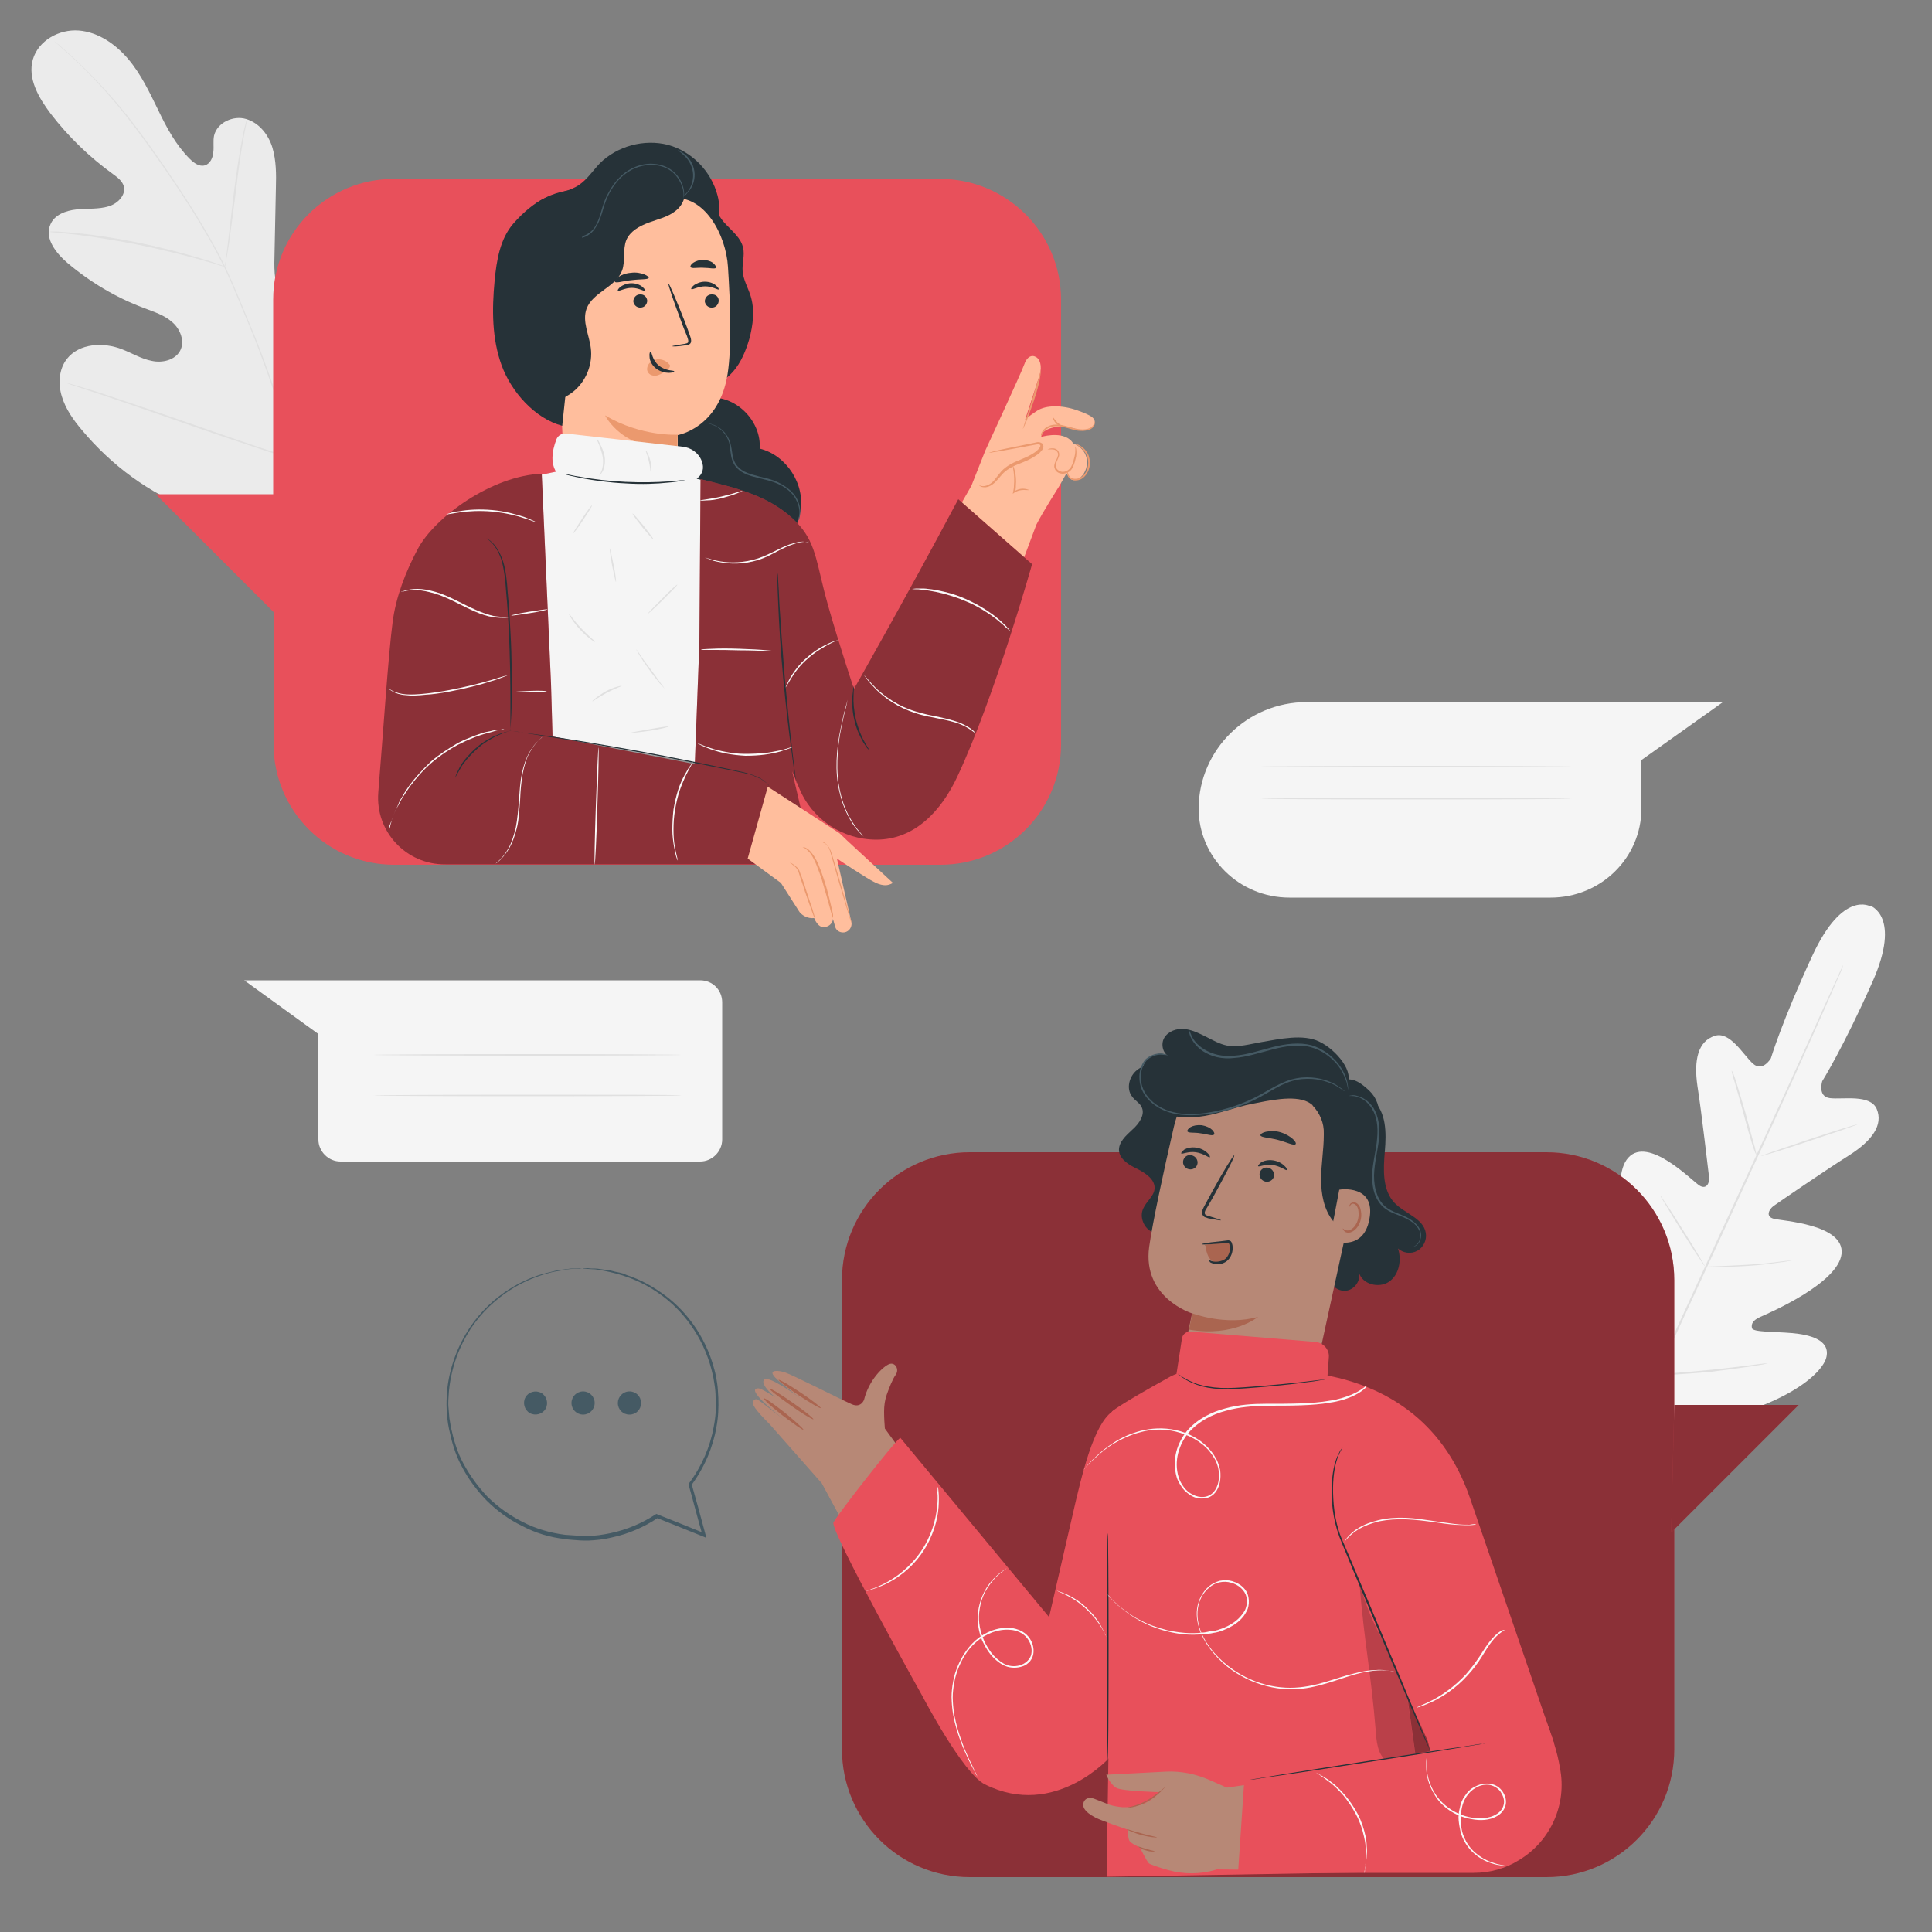 <?xml version="1.0" encoding="utf-8"?>
<!-- Generator: Adobe Illustrator 28.0.0, SVG Export Plug-In . SVG Version: 6.00 Build 0)  -->
<svg version="1.1" id="Layer_1" xmlns="http://www.w3.org/2000/svg" xmlns:xlink="http://www.w3.org/1999/xlink" x="0px" y="0px"
	 viewBox="0 0 500 500" style="enable-background:new 0 0 500 500;" xml:space="preserve">
<rect x="0" y="0" width="500" height="500" fill="#808080" stroke="none"/>
<style type="text/css">
	.st0{display:none;}
	.st1{display:inline;}
	.st2{fill:#EBEBEB;}
	.st3{display:inline;fill:#E0E0E0;}
	.st4{fill:#E0E0E0;}
	.st5{fill:#F5F5F5;}
	.st6{fill:#E8505B;}
	.st7{fill:#263238;}
	.st8{fill:#FFBE9D;}
	.st9{fill:#EB996E;}
	.st10{fill:#455A64;}
	.st11{fill:none;stroke:#4E585D;stroke-miterlimit:10;}
	.st12{opacity:0.4;}
	.st13{fill:#FAFAFA;}
	.st14{fill:#B78876;}
	.st15{fill:#AA6550;}
	.st16{fill:none;stroke:#4E585D;stroke-width:5.000000e-02;stroke-miterlimit:10;}
	.st17{opacity:0.2;}
</style>
<g id="Background_Simple" class="st0">
	<g class="st1">
		<path class="st2" d="M272.4,344.7l-19.9-0.7C259.2,344.7,265.9,344.9,272.4,344.7z"/>
		<path class="st2" d="M372,268.2c1.2-27.2-16.5-53.7-42.9-60.5c-11.3-2.9-23.3-2.3-34.8-4.3c-11.5-2-23.6-7.6-28.2-18.3
			c-4.9-11.2-0.3-24-0.1-36.2c0.4-21.7-14-42.2-33.6-51.5c-19.6-9.3-43.3-7.9-62.9,1.2s-35.5,25.3-46.5,44
			c-20.5,35-23.6,83.8,1.3,129.4c34.1,62.5,92.6,68.1,138.1,71.5c18,1.3,36.1-0.8,53.1-6.7c7.3-2.5,14.2-5.7,20.5-9.2
			C348.4,320.6,370.7,298.6,372,268.2z"/>
	</g>
	<circle class="st3" cx="296.1" cy="68.7" r="22.2"/>
</g>
<g>
	<g>
		<g>
			<g>
				<g>
					<g>
						<g>
							<g>
								<g>
									<g>
										<g>
											<path class="st2" d="M83,133.3c18.5-12.3,23-35.6,22.6-56.6c-0.1-3.5,0.4-7.2-1.3-10.3c-1.6-3.1-5.6-5.3-8.8-3.8
												c-2.7,1.2-3.9,4.2-5.4,6.7c-2,3.3-5,6-8.5,7.7c-2.3,1.1-5.1,1.8-7.3,0.5c-3-1.7-3.3-5.9-3.3-9.4c0.1-6.5,0.3-13,0.4-19.5
												c0.1-3.5,0.1-7-0.9-10.4c-1-3.3-3.4-6.4-6.8-7.4c-3.3-1-7.5,0.9-8.3,4.3c-0.3,1.4,0,2.9-0.2,4.3c-0.1,1.4-0.8,3-2.2,3.4
												c-1.4,0.4-2.8-0.6-3.9-1.7c-3.6-3.6-6-8.1-8.2-12.7c-2.2-4.5-4.4-9.2-7.7-13.1s-7.8-7-12.8-7.4
												c-5.1-0.4-10.5,2.6-11.9,7.5c-1.4,4.9,1.5,9.9,4.6,14c4.6,6,10.1,11.3,16.2,15.7c1.1,0.8,2.3,1.7,2.7,3
												c0.7,2.3-1.5,4.6-3.9,5.3c-2.6,0.8-5.5,0.5-8.3,0.8c-2.8,0.3-5.8,1.4-6.8,4c-1.5,3.5,1.5,7.3,4.4,9.8
												c5.9,5,12.6,9,19.8,11.7c2.6,1,5.3,1.8,7.4,3.7c2.1,1.8,3.3,5,2,7.4c-1.3,2.4-4.6,3.2-7.3,2.6c-2.7-0.5-5.1-2-7.7-3
												c-4.8-1.9-11.1-1.6-14.3,2.5c-2.1,2.7-2.3,6.5-1.3,9.7c1,3.3,3,6.1,5.2,8.7c7.6,9.1,17.5,16.5,28.7,20.6
												C61.3,135.9,71.7,137.1,83,133.3"/>
										</g>
									</g>
								</g>
							</g>
						</g>
					</g>
				</g>
			</g>
		</g>
		<g>
			<g>
				<g>
					<g>
						<g>
							<g>
								<g>
									<g>
										<g>
											<g>
												<path class="st4" d="M81.6,133.7C78.6,123,70.5,98,65.6,86.2c-1.2-2.9-2.4-5.8-3.6-8.7c-1.2-2.9-2.4-5.7-3.7-8.4
													c-2.6-5.4-5.6-10.4-8.5-15.1c-3-4.7-5.9-9-8.7-13c-2.8-4-5.5-7.7-8.1-11c-5.2-6.5-10-11.3-13.4-14.5
													c-1.7-1.6-3.1-2.8-4-3.6c-0.5-0.4-0.8-0.7-1.1-0.9c-0.2-0.2-0.4-0.3-0.4-0.3s0.1,0.1,0.3,0.3c0.3,0.2,0.6,0.5,1,0.9
													c0.9,0.8,2.3,2,4,3.6c3.4,3.2,8.1,8,13.3,14.6c2.6,3.3,5.3,7,8.1,11c2.8,4,5.8,8.4,8.7,13c2.9,4.7,5.9,9.7,8.5,15
													c1.3,2.7,2.5,5.5,3.7,8.4c1.2,2.9,2.4,5.8,3.6,8.7c4.8,11.8,13,36.8,16,47.4"/>
											</g>
										</g>
									</g>
								</g>
							</g>
						</g>
					</g>
				</g>
			</g>
		</g>
		<g>
			<g>
				<g>
					<g>
						<g>
							<g>
								<g>
									<g>
										<g>
											<g>
												<path class="st4" d="M58.2,69.1c0,0,0.2-0.5,0.3-1.5c0.2-1,0.4-2.4,0.7-4.1c0.5-3.5,1.1-8.3,1.8-13.6
													c0.6-5.3,1.3-10.1,1.9-13.5c0.3-1.7,0.6-3.1,0.8-4.1c0.2-1,0.3-1.5,0.2-1.5c0,0-0.2,0.5-0.4,1.5
													c-0.3,0.9-0.6,2.3-0.9,4.1c-0.7,3.4-1.4,8.2-2.1,13.6c-0.6,5.3-1.2,10-1.6,13.6c-0.2,1.7-0.4,3-0.5,4.1
													C58.2,68.5,58.1,69,58.2,69.1z"/>
											</g>
										</g>
									</g>
								</g>
							</g>
						</g>
					</g>
				</g>
			</g>
		</g>
		<g>
			<g>
				<g>
					<g>
						<g>
							<g>
								<g>
									<g>
										<g>
											<g>
												<path class="st4" d="M12.8,60c0,0,0.2,0,0.5,0.1c0.4,0,0.8,0.1,1.3,0.1c1.2,0.1,2.9,0.3,4.9,0.5
													c4.2,0.5,9.9,1.4,16.1,2.6c6.3,1.3,11.9,2.7,15.9,3.8c2,0.6,3.6,1,4.8,1.4c0.5,0.2,0.9,0.3,1.3,0.4
													c0.3,0.1,0.5,0.1,0.5,0.1c0,0-0.1-0.1-0.4-0.2c-0.3-0.1-0.8-0.3-1.3-0.5c-1.1-0.4-2.7-0.9-4.7-1.5
													c-4-1.2-9.6-2.7-15.9-4c-6.3-1.3-12-2.1-16.2-2.5c-2.1-0.2-3.8-0.3-5-0.4c-0.5,0-1,0-1.4,0C13,60,12.8,60,12.8,60z"/>
											</g>
										</g>
									</g>
								</g>
							</g>
						</g>
					</g>
				</g>
			</g>
		</g>
		<g>
			<g>
				<g>
					<g>
						<g>
							<g>
								<g>
									<g>
										<g>
											<g>
												<path class="st4" d="M77.2,119.2c0,0,0.1-0.2,0.3-0.5c0.2-0.4,0.5-1,0.8-1.6c0.7-1.4,1.6-3.5,2.8-6
													c2.3-5.1,5.2-12.3,8.3-20.2c3.1-7.9,6-15.1,8.1-20.2c1.1-2.5,2-4.6,2.6-6.1c0.3-0.7,0.5-1.2,0.7-1.7
													c0.2-0.4,0.2-0.6,0.2-0.6c0,0-0.1,0.2-0.3,0.5c-0.2,0.4-0.5,1-0.8,1.6c-0.7,1.4-1.6,3.5-2.8,6
													c-2.3,5.1-5.2,12.3-8.3,20.2c-3.1,7.9-6,15.1-8.1,20.2c-1.1,2.5-2,4.6-2.6,6.1c-0.3,0.7-0.5,1.2-0.7,1.7
													C77.2,119,77.2,119.2,77.2,119.2z"/>
											</g>
										</g>
									</g>
								</g>
							</g>
						</g>
					</g>
				</g>
			</g>
		</g>
		<g>
			<g>
				<g>
					<g>
						<g>
							<g>
								<g>
									<g>
										<g>
											<g>
												<path class="st4" d="M17.1,99.1c0,0,0.2,0.1,0.6,0.2c0.5,0.2,1,0.4,1.7,0.6c1.6,0.5,3.8,1.3,6.4,2.1
													c5.4,1.8,12.9,4.4,21.2,7.3c8.3,2.9,15.8,5.4,21.2,7.2c2.7,0.9,5,1.5,6.5,2c0.7,0.2,1.3,0.4,1.8,0.5
													c0.4,0.1,0.6,0.2,0.6,0.1s-0.2-0.1-0.6-0.2c-0.5-0.2-1-0.4-1.7-0.6c-1.6-0.5-3.8-1.3-6.4-2.1
													c-5.4-1.8-12.9-4.4-21.2-7.3c-8.3-2.9-15.8-5.4-21.2-7.2c-2.7-0.9-5-1.5-6.5-2c-0.7-0.2-1.3-0.4-1.8-0.5
													C17.3,99.1,17.1,99.1,17.1,99.1z"/>
											</g>
										</g>
									</g>
								</g>
							</g>
						</g>
					</g>
				</g>
			</g>
		</g>
	</g>
	<g>
		<g>
			<g>
				<path class="st5" d="M181.2,253.7H88.1H63.2l19.2,13.9v27.3c0,3.1,2.6,5.7,5.7,5.7h93.1c3.1,0,5.7-2.6,5.7-5.7v-35.5
					C186.9,256.2,184.4,253.7,181.2,253.7z"/>
			</g>
		</g>
		<g>
			<g>
				<g>
					<path class="st4" d="M176.3,273c0,0.1-17.8,0.2-39.8,0.2c-22,0-39.8-0.1-39.8-0.2c0-0.1,17.8-0.2,39.8-0.2
						C158.5,272.8,176.3,272.9,176.3,273z"/>
				</g>
			</g>
		</g>
		<g>
			<g>
				<g>
					<path class="st4" d="M176.3,283.5c0,0.1-17.8,0.2-39.8,0.2c-22,0-39.8-0.1-39.8-0.2c0-0.1,17.8-0.2,39.8-0.2
						C158.5,283.3,176.3,283.3,176.3,283.5z"/>
				</g>
			</g>
		</g>
	</g>
	<g id="Character_1">
		<g>
			<g>
				<g>
					<path class="st6" d="M243.3,46.3H101.9c-17.2,0-31.2,13.9-31.2,31.2v50.4H40.3l30.5,30.5v34.2c0,17.2,13.9,31.2,31.2,31.2
						h141.4c17.2,0,31.2-13.9,31.2-31.2V77.4C274.5,60.2,260.5,46.3,243.3,46.3z"/>
				</g>
			</g>
			<g>
				<g>
					<g>
						<g>
							<g>
								<path class="st7" d="M185.6,51.6c-0.9,2.3,0.6,4.8,2.4,6.6c1.7,1.8,3.8,3.5,4.3,5.9c0.5,2-0.3,4.1-0.1,6.2
									c0.2,2.1,1.3,4,2,6.1c1.2,3.7,0.7,7.7-0.3,11.4c-0.9,3-2.1,6-4.2,8.4c-2.1,2.4-5.1,4-8.3,4c-0.9,0-1.9-0.2-2.5-0.9
									c-0.5-0.6-0.6-1.4-0.7-2.2c-1.8-15.9-1.8-32,0-47.9"/>
							</g>
						</g>
						<g>
							<g>
								<path class="st7" d="M183.9,102.9c6.9-0.3,13.2,6.3,12.7,13.2c7,1.7,11.9,9.4,10.5,16.4c-0.4,2.3-1.5,4.5-1.6,6.9
									c-0.2,2.6,0.8,5.1,1.3,7.6c0.9,4.6,0.4,9.4-1.4,13.7c-1.1,2.6-3.1,5.3-5.9,5.4c-1.9,0.1-3.7-1.2-4.8-2.8
									c-1.1-1.6-1.5-3.5-1.9-5.4c-1.2-6.2-1.6-12.5-3.3-18.6c-1.7-6.1-5-12.1-10.5-15.1c-3-1.7-6.7-2.5-9.1-5
									c-2.5-2.6-3.1-6.8-1.8-10.2c1.3-3.4,4.3-6,7.8-7.2"/>
							</g>
						</g>
						<g>
							<g>
								<g>
									<g>
										<path class="st7" d="M136.2,57.3c-0.1-2.9,2.6-5.2,5.4-6.3c2.7-1.1,5.8-1.5,8.2-3.1c2.2-1.5,3.6-3.7,5.4-5.6
											c4.5-4.5,11.5-6.4,17.7-4.8c6.2,1.7,11.2,6.9,12.8,13.1c1.1,4.2,0.3,9.1-3,11.9c-3.8,3.2-9.5,2.5-14.4,1.5
											c-4.9-1-10.5-2-14.6,0.9c-2.5,1.7-3.9,4.6-5.4,7.2c-1.5,2.6-3.4,5.3-6.3,6.3c-2.9,1-6.7-0.7-6.8-3.7"/>
									</g>
								</g>
							</g>
							<g>
								<g>
									<g>
										<g>
											<g>
												<g>
													<g>
														<g>
															<g>
																<g>
																	<g>
																		<g>
																			<g>
																				<g>
																					<g>
																						<g>
																							<path class="st8" d="M147.8,57.9c-2.5,0.3-4.4,2.4-4.4,5l0,0l2.9,66.5c0.1,7.8,11.6,12.3,20,12.1l0,0
																								c8.5-0.2,8.8-4.4,8.9-11.8c0.2-12.5,0.2-17.2,0.2-17.1c0,0,10.7-1.8,12.9-15.8c1.1-7,0.7-18.4,0.1-27.7
																								c-0.5-8.4-6.1-18.7-14.5-17.8L147.8,57.9z"/>
																						</g>
																					</g>
																				</g>
																			</g>
																		</g>
																	</g>
																</g>
															</g>
														</g>
														<g>
															<g>
																<g>
																	<g>
																		<g>
																			<g>
																				<g>
																					<g>
																						<g>
																							<g>
																								<path class="st7" d="M186,77.8c0,0.9-0.7,1.8-1.7,1.8c-1,0.1-1.8-0.7-1.9-1.6c0-0.9,0.7-1.8,1.7-1.8
																									C185.2,76.1,186,76.8,186,77.8z"/>
																							</g>
																						</g>
																					</g>
																				</g>
																			</g>
																		</g>
																	</g>
																</g>
															</g>
															<g>
																<g>
																	<g>
																		<g>
																			<g>
																				<g>
																					<g>
																						<g>
																							<g>
																								<g>
																									<path class="st7" d="M186,74.9c-0.2,0.2-1.6-0.8-3.5-0.8c-1.9,0-3.3,1-3.6,0.7c-0.1-0.1,0.1-0.5,0.7-1
																										c0.6-0.4,1.6-0.9,2.8-0.9c1.2,0,2.2,0.4,2.8,0.9C185.9,74.4,186.1,74.8,186,74.9z"/>
																								</g>
																							</g>
																						</g>
																					</g>
																				</g>
																			</g>
																		</g>
																	</g>
																</g>
															</g>
														</g>
														<g>
															<g>
																<g>
																	<g>
																		<g>
																			<g>
																				<g>
																					<g>
																						<g>
																							<g>
																								<path class="st7" d="M167.5,77.8c0,0.9-0.7,1.8-1.7,1.8c-1,0.1-1.8-0.7-1.9-1.6c0-0.9,0.7-1.8,1.7-1.8
																									C166.6,76.1,167.4,76.8,167.5,77.8z"/>
																							</g>
																						</g>
																					</g>
																				</g>
																			</g>
																		</g>
																	</g>
																</g>
															</g>
															<g>
																<g>
																	<g>
																		<g>
																			<g>
																				<g>
																					<g>
																						<g>
																							<g>
																								<g>
																									<path class="st7" d="M167,75.3c-0.2,0.2-1.6-0.8-3.5-0.8c-1.9,0-3.3,1-3.6,0.7c-0.1-0.1,0.1-0.5,0.7-1
																										c0.6-0.4,1.6-0.9,2.8-0.9c1.2,0,2.2,0.4,2.8,0.9C166.9,74.8,167.1,75.2,167,75.3z"/>
																								</g>
																							</g>
																						</g>
																					</g>
																				</g>
																			</g>
																		</g>
																	</g>
																</g>
															</g>
														</g>
														<g>
															<g>
																<g>
																	<g>
																		<g>
																			<g>
																				<g>
																					<g>
																						<g>
																							<g>
																								<path class="st7" d="M174,89.6c0-0.1,1.2-0.3,3.1-0.6c0.5-0.1,1-0.2,1-0.5c0.1-0.4-0.1-0.9-0.3-1.5
																									c-0.5-1.2-1-2.4-1.5-3.8c-2-5.3-3.5-9.7-3.3-9.8c0.2-0.1,2,4.2,4.1,9.5c0.5,1.3,1,2.6,1.4,3.8
																									c0.2,0.6,0.5,1.2,0.3,1.9c-0.1,0.4-0.5,0.6-0.8,0.7c-0.3,0.1-0.6,0.1-0.8,0.1C175.3,89.7,174,89.7,174,89.6
																									z"/>
																							</g>
																						</g>
																					</g>
																				</g>
																			</g>
																		</g>
																	</g>
																</g>
															</g>
														</g>
														<g>
															<g>
																<g>
																	<g>
																		<g>
																			<g>
																				<g>
																					<g>
																						<g>
																							<path class="st9" d="M175.4,112.5c0,0-9.4,0.6-18.8-5c0,0,4.6,9.6,18.6,8.3L175.4,112.5z"/>
																						</g>
																					</g>
																				</g>
																			</g>
																		</g>
																	</g>
																</g>
															</g>
														</g>
														<g>
															<g>
																<g>
																	<g>
																		<g>
																			<g>
																				<g>
																					<g>
																						<g>
																							<path class="st9" d="M173.2,94.3c-0.7-0.9-1.9-1.4-3.1-1.3c-0.8,0.1-1.7,0.5-2.2,1.2
																								c-0.5,0.7-0.6,1.7-0.1,2.3c0.5,0.7,1.6,0.9,2.5,0.6c0.9-0.3,1.7-0.9,2.5-1.5c0.2-0.2,0.4-0.3,0.5-0.6
																								C173.4,94.8,173.5,94.5,173.2,94.3"/>
																						</g>
																					</g>
																				</g>
																			</g>
																		</g>
																	</g>
																</g>
															</g>
														</g>
														<g>
															<g>
																<g>
																	<g>
																		<g>
																			<g>
																				<g>
																					<g>
																						<g>
																							<g>
																								<path class="st7" d="M168.4,91c0.3,0,0.3,2.1,2.1,3.6c1.8,1.5,4,1.2,4,1.5c0,0.1-0.5,0.4-1.4,0.4
																									c-0.9,0-2.3-0.3-3.4-1.2c-1.1-0.9-1.6-2.1-1.6-3C168,91.5,168.2,91,168.4,91z"/>
																							</g>
																						</g>
																					</g>
																				</g>
																			</g>
																		</g>
																	</g>
																</g>
															</g>
														</g>
													</g>
												</g>
											</g>
											<g>
												<g>
													<g>
														<g>
															<g>
																<g>
																	<g>
																		<g>
																			<g>
																				<path class="st7" d="M167.9,71.9c-0.2,0.5-2.1,0.3-4.4,0.6c-2.3,0.2-4.1,0.9-4.4,0.4c-0.1-0.2,0.2-0.7,0.9-1.2
																					c0.7-0.5,1.9-1,3.3-1.1c1.4-0.2,2.6,0.1,3.4,0.4C167.5,71.3,167.9,71.7,167.9,71.9z"/>
																			</g>
																		</g>
																	</g>
																</g>
															</g>
														</g>
													</g>
												</g>
											</g>
											<g>
												<g>
													<g>
														<g>
															<g>
																<g>
																	<g>
																		<g>
																			<g>
																				<path class="st7" d="M185.3,69.3c-0.3,0.4-1.7,0-3.3,0c-1.6-0.1-3,0.3-3.3-0.2c-0.1-0.2,0.1-0.7,0.7-1.1
																					c0.6-0.4,1.6-0.8,2.7-0.7c1.1,0,2.1,0.4,2.6,0.9C185.2,68.7,185.4,69.1,185.3,69.3z"/>
																			</g>
																		</g>
																	</g>
																</g>
															</g>
														</g>
													</g>
												</g>
											</g>
										</g>
									</g>
								</g>
							</g>
							<g>
								<g>
									<g>
										<path class="st7" d="M138.1,103.9c3.8,0.8,8-0.4,10.9-3.1s4.4-6.8,3.9-10.7c-0.4-3.4-2.3-6.9-1.1-10.2
											c1.6-4.3,7.6-5.6,9.2-9.9c0.9-2.5,0.1-5.4,1.1-7.9c1-2.3,3.4-3.6,5.8-4.5c2.4-0.9,4.9-1.4,6.9-3c2-1.5,3.2-4.4,1.9-6.6
											c-10.4,1.3-20.7,3.8-30.6,7.4c-2.3,0.9-4.7,1.9-6,3.9c-1.4,2.1-1.4,4.9-1.2,7.5C139.4,79.6,137.5,91.3,138.1,103.9"/>
									</g>
								</g>
							</g>
						</g>
						<g>
							<g>
								<g>
									<path class="st10" d="M134.7,99.9c0,0-0.1,0-0.2-0.1c-0.2,0-0.4-0.2-0.6-0.3c-0.5-0.3-1.2-1-1.7-2.1
										c-0.5-1.1-0.8-2.6-0.5-4.2c0.3-1.7,1.3-3.4,2.5-5.1c1.2-1.7,2.8-3.4,3.8-5.7c0.5-1.1,0.9-2.3,0.9-3.6
										c0-1.3-0.4-2.6-0.8-3.9c-0.4-1.3-0.9-2.7-0.8-4.2c0.1-1.5,0.5-3,1.3-4.3c0.8-1.3,1.9-2.5,3.3-3.3c1.4-0.9,3-1.1,4.6-1.3
										c1.6-0.2,3.2-0.3,4.6-0.8c1.4-0.5,2.6-1.6,3.2-2.9c0.7-1.3,1.1-2.7,1.5-4.1c0.4-1.4,0.9-2.8,1.6-4c1.3-2.5,3.1-4.6,5.2-5.9
										c2.1-1.3,4.5-1.9,6.6-1.7c2.1,0.1,4,1,5.2,2.1c1.2,1.1,2,2.5,2.3,3.6c0.4,1.1,0.4,2.1,0.3,2.7c-0.1,0.6-0.2,0.9-0.2,0.9
										c0,0,0.1-0.3,0.1-0.9c0-0.6,0-1.5-0.4-2.6c-0.4-1.1-1.1-2.4-2.3-3.5c-1.2-1.1-3-1.9-5.1-2c-2.1-0.1-4.4,0.4-6.4,1.7
										c-2.1,1.3-3.8,3.3-5.1,5.8c-0.6,1.2-1.1,2.5-1.5,3.9c-0.4,1.4-0.8,2.8-1.6,4.2c-0.4,0.7-0.8,1.3-1.4,1.9
										c-0.6,0.5-1.3,1-2,1.2c-1.5,0.6-3.1,0.7-4.7,0.8c-1.6,0.2-3.1,0.5-4.4,1.3c-1.3,0.8-2.4,1.9-3.1,3.2
										c-0.8,1.3-1.2,2.7-1.2,4.1c0,1.4,0.4,2.8,0.8,4.1c0.4,1.3,0.9,2.7,0.8,4c0,1.4-0.4,2.6-1,3.7c-1.1,2.3-2.7,4-3.9,5.7
										c-1.2,1.7-2.2,3.3-2.6,5c-0.3,1.6-0.1,3.1,0.4,4.1c0.5,1.1,1.1,1.7,1.6,2.1C134.4,99.8,134.7,99.9,134.7,99.9z"/>
								</g>
							</g>
						</g>
						<g>
							<g>
								<g>
									<path class="st10" d="M175.4,38.9c0,0,0.2,0,0.5,0.2c0.3,0.1,0.8,0.4,1.3,0.8c1,0.8,2.2,2.3,2.5,4.4c0.3,2-0.4,3.9-1.2,4.9
										c-0.4,0.5-0.8,0.9-1,1.2c-0.3,0.2-0.5,0.3-0.5,0.3c-0.1-0.1,0.6-0.5,1.3-1.6c0.7-1.1,1.3-2.8,1-4.7
										c-0.3-1.9-1.4-3.4-2.3-4.2C176.1,39.3,175.4,39,175.4,38.9z"/>
								</g>
							</g>
						</g>
						<g>
							<g>
								<g>
									<path class="st10" d="M206.4,135c0,0,0.2-0.5,0.4-1.5c0.2-1,0.1-2.4-0.7-4c-0.7-1.6-2.3-3.1-4.4-4.1
										c-1-0.5-2.2-0.9-3.4-1.2c-1.2-0.3-2.5-0.6-3.9-1c-1.3-0.4-2.6-1-3.5-1.9c-1-0.9-1.5-2.2-1.7-3.4c-0.2-1.2-0.3-2.3-0.5-3.3
										c-0.3-1-0.7-1.8-1.3-2.5c-1.1-1.4-2.5-2-3.4-2.3c-0.9-0.3-1.5-0.3-1.5-0.3c0,0,0.1,0,0.4,0c0.3,0,0.7,0.1,1.1,0.2
										c1,0.3,2.4,0.9,3.6,2.3c0.6,0.7,1.1,1.6,1.4,2.6c0.3,1,0.4,2.2,0.6,3.3c0.2,1.1,0.7,2.3,1.6,3.1c0.9,0.9,2.1,1.4,3.4,1.8
										c1.3,0.4,2.6,0.7,3.8,1c1.3,0.3,2.4,0.7,3.5,1.3c2.1,1.1,3.8,2.7,4.5,4.3c0.8,1.7,0.8,3.2,0.6,4.2
										c-0.1,0.5-0.2,0.9-0.4,1.1C206.5,134.9,206.4,135,206.4,135z"/>
								</g>
							</g>
						</g>
					</g>
					<g>
						<g>
							<path class="st7" d="M145.5,110.2c-7.1-1.9-13.2-8.8-15.7-15.7c-2.5-6.9-2.5-14.4-1.8-21.8c0.5-5.3,1.4-10.9,4.9-14.9
								c5.3-6,11-9.1,19.1-8.8"/>
						</g>
					</g>
				</g>
				<g>
					<g>
						<g>
							<path class="st5" d="M186.9,125.6l-6.6-1.7c1.6-1.2,2-2.8,1.3-4.6c-0.8-2.1-2.8-3.5-5-3.7l-30.1-3.4
								c-1.1-0.1-2.1,0.5-2.5,1.5c-1.3,3.4-1.4,6.2-0.1,8.4l-0.1,0l-5.8,1.2l-9.8,86.8l64.5-3L186.9,125.6z"/>
						</g>
					</g>
					<g>
						<g>
							<g>
								<g>
									<path class="st7" d="M177.4,124.3c0,0-0.4,0.1-1.2,0.2c-0.8,0.1-1.9,0.3-3.3,0.4c-2.8,0.3-6.7,0.5-11.1,0.2
										c-4.3-0.2-8.2-0.8-11-1.3c-1.4-0.3-2.5-0.5-3.3-0.7c-0.8-0.2-1.2-0.3-1.2-0.4c0,0,0.4,0,1.2,0.2c0.8,0.2,1.9,0.4,3.3,0.6
										c2.8,0.5,6.7,1,11,1.2c4.3,0.2,8.2,0.1,11-0.1c1.4-0.1,2.5-0.2,3.3-0.3C177,124.3,177.4,124.3,177.4,124.3z"/>
								</g>
							</g>
						</g>
						<g>
							<g>
								<g>
									<path class="st4" d="M148.3,138.1c-0.1-0.1,0.9-1.7,2.3-3.8c1.3-2,2.5-3.6,2.6-3.5c0.1,0.1-0.9,1.7-2.3,3.8
										C149.6,136.6,148.4,138.1,148.3,138.1z"/>
								</g>
							</g>
						</g>
						<g>
							<g>
								<g>
									<path class="st4" d="M169.1,139.6c-0.1,0.1-1.4-1.4-2.9-3.2c-1.5-1.9-2.6-3.4-2.5-3.5c0.1-0.1,1.4,1.4,2.9,3.2
										C168,137.9,169.2,139.5,169.1,139.6z"/>
								</g>
							</g>
						</g>
						<g>
							<g>
								<g>
									<path class="st4" d="M159.4,150.6c-0.1,0-0.5-1.9-1-4.3c-0.4-2.4-0.7-4.4-0.6-4.4c0.1,0,0.5,1.9,1,4.3
										S159.5,150.6,159.4,150.6z"/>
								</g>
							</g>
						</g>
						<g>
							<g>
								<g>
									<path class="st4" d="M175.3,151.3c0.1,0.1-1.6,1.8-3.7,3.9c-2.1,2.1-3.9,3.7-3.9,3.6c-0.1-0.1,1.6-1.8,3.7-3.9
										C173.4,152.8,175.2,151.2,175.3,151.3z"/>
								</g>
							</g>
						</g>
						<g>
							<g>
								<g>
									<path class="st4" d="M154,166.1c-0.1,0.1-2-1.1-3.9-3.2c-1.9-2-3-4.1-2.9-4.1c0.1-0.1,1.3,1.8,3.2,3.8
										C152.3,164.6,154.1,166,154,166.1z"/>
								</g>
							</g>
						</g>
						<g>
							<g>
								<g>
									<path class="st4" d="M160.9,177.5c0,0.1-1.8,0.7-3.9,1.8c-2.1,1.1-3.6,2.3-3.7,2.2c-0.1-0.1,1.4-1.4,3.5-2.6
										C158.9,177.8,160.8,177.4,160.9,177.5z"/>
								</g>
							</g>
						</g>
						<g>
							<g>
								<g>
									<path class="st4" d="M172,178.2c0,0-0.5-0.5-1.3-1.4c-0.7-0.9-1.7-2.1-2.7-3.5c-1-1.4-1.9-2.7-2.5-3.7
										c-0.6-1-0.9-1.6-0.9-1.6c0,0,0.5,0.5,1.1,1.5c0.7,1.1,1.6,2.3,2.6,3.6c1,1.3,1.8,2.5,2.6,3.6
										C171.6,177.6,172,178.2,172,178.2z"/>
								</g>
							</g>
						</g>
						<g>
							<g>
								<g>
									<path class="st4" d="M173.1,188c0,0.1-2.1,0.7-4.8,1.1c-2.7,0.4-4.9,0.6-4.9,0.5c0-0.1,2.1-0.4,4.8-0.9
										C170.9,188.2,173.1,187.9,173.1,188z"/>
								</g>
							</g>
						</g>
						<g>
							<g>
								<g>
									<path class="st4" d="M155.1,123.1c-0.1,0,0.3-0.5,0.6-1.3c0.3-0.8,0.5-2.1,0.3-3.4c-0.2-1.4-0.7-2.5-1-3.4
										c-0.4-0.8-0.6-1.4-0.5-1.4c0,0,0.4,0.4,0.8,1.3c0.4,0.8,1,2,1.2,3.4c0.2,1.4-0.1,2.8-0.5,3.6
										C155.6,122.7,155.1,123.1,155.1,123.1z"/>
								</g>
							</g>
						</g>
						<g>
							<g>
								<g>
									<path class="st4" d="M167.1,116.6c0.1-0.1,0.8,1,1.2,2.6c0.4,1.6,0.2,2.9,0.1,2.9c-0.1,0-0.1-1.3-0.5-2.8
										C167.6,117.8,167,116.6,167.1,116.6z"/>
								</g>
							</g>
						</g>
					</g>
				</g>
				<g>
					<g>
						<g>
							<g>
								<g>
									<g>
										<g>
											<g>
												<path class="st8" d="M221.4,178.4l30-52.7l3.6-9.1c0,0,9.3-20.1,10-22.1c0.8-2.4,2.1-2.6,2.9-2.2
													c1.3,0.5,1.8,2.5,1.2,4.6c-0.2,0.7-3.8,11.7-3.8,11.7s0.8-0.8,3.1-2.3c2.3-1.5,6.5-1.5,10.4-0.1
													c3.9,1.4,4.9,2.1,4.4,3.7c-0.2,0.6-0.7,1-1.3,1.2c-0.9,0.4-2,0.4-2.9,0.1c-6.3-2.1-9.1,0.7-9.1,0.7l-0.5,1.2
													c0,0,4.7-1.5,7.4,0.6c0.4,0.3,0.7,0.7,1,1.1c1.7,0.6,3,2,3.4,3.7c0.4,1.8-0.2,3.8-1.5,5c-0.6,0.6-1.6,1-2.4,0.6
													c-0.4-0.2-0.7-0.6-0.9-1c-0.1-0.2-0.3-0.4-0.4-0.6l-1.8,3.2c0,0-4.4,6.9-6,10.1l-20.6,55c-2.9,7.6-11.4,11.4-19,8.4l0,0
													C220.5,195.9,217.1,186.1,221.4,178.4z"/>
											</g>
										</g>
									</g>
								</g>
							</g>
						</g>
						<g>
							<g>
								<g>
									<g>
										<g>
											<g>
												<g>
													<path class="st8" d="M253.5,125.6c1.1,0.7,2.5,0.2,3.5-0.6c1-0.8,1.6-2,2.5-2.8c2.7-2.7,7.1-2.9,9.7-5.7
														c0.4-0.4,0.7-1,0.4-1.4c-0.3-0.4-0.9-0.3-1.4-0.3c-4.1,0.8-8.2,1.6-12.3,2.4"/>
												</g>
											</g>
										</g>
									</g>
								</g>
							</g>
							<g>
								<g>
									<g>
										<g>
											<g>
												<g>
													<g>
														<path class="st9" d="M255.9,117.2c0,0,0.5-0.2,1.3-0.4c0.8-0.2,2.1-0.5,3.6-0.8c1.6-0.3,3.4-0.7,5.4-1.1
															c0.5-0.1,1-0.2,1.5-0.3c0.5-0.1,1.1-0.4,1.9,0.1c0.4,0.2,0.5,0.8,0.4,1.1c-0.1,0.4-0.3,0.7-0.5,0.9
															c-0.4,0.5-0.9,0.9-1.4,1.2c-2,1.4-4.3,2-6.1,2.9c-0.9,0.5-1.7,1-2.3,1.6c-0.6,0.6-1.1,1.3-1.7,1.9
															c-1,1.2-2.3,1.9-3.3,1.8c-0.9,0-1.3-0.5-1.3-0.5c0-0.1,0.4,0.3,1.3,0.2c0.8-0.1,2-0.6,2.9-1.9c0.5-0.6,1-1.3,1.6-2
															c0.7-0.7,1.5-1.3,2.4-1.8c1.8-1,4.1-1.6,6-2.9c0.5-0.3,0.9-0.7,1.3-1.1c0.3-0.4,0.5-0.9,0.2-1c-0.2-0.2-0.8-0.1-1.3,0
															c-0.5,0.1-1,0.2-1.6,0.3c-2,0.4-3.8,0.7-5.4,1c-1.5,0.3-2.8,0.5-3.6,0.6C256.4,117.2,255.9,117.2,255.9,117.2z"/>
													</g>
												</g>
											</g>
										</g>
									</g>
								</g>
							</g>
						</g>
						<g>
							<g>
								<g>
									<g>
										<g>
											<g>
												<g>
													<path class="st9" d="M269.4,113c0.1,0,0.2-1,1.4-1.9c0.6-0.4,1.4-0.8,2.4-0.8c1,0,2,0.2,3.1,0.5
														c1.1,0.3,2.2,0.7,3.2,0.7c1,0.1,2-0.1,2.7-0.4c0.7-0.4,1.1-1,1.1-1.4c0.1-0.4,0-0.7,0-0.7c0,0,0,0.2-0.2,0.6
														c-0.1,0.4-0.4,0.9-1.1,1.2c-0.7,0.3-1.6,0.4-2.5,0.3c-1-0.1-2-0.4-3.1-0.7c-1.1-0.3-2.2-0.6-3.3-0.5
														c-1,0-2,0.4-2.6,0.9c-0.6,0.5-0.9,1.1-1.1,1.5C269.4,112.7,269.4,113,269.4,113z"/>
												</g>
											</g>
										</g>
									</g>
								</g>
							</g>
						</g>
						<g>
							<g>
								<g>
									<g>
										<g>
											<g>
												<g>
													<path class="st9" d="M269.4,96c-0.1,0-0.3,0.8-0.7,2.2c-0.5,1.5-1,3.3-1.6,5.3c-0.6,2-1.2,3.8-1.7,5.3
														c-0.4,1.4-0.7,2.2-0.7,2.2c0.1,0,0.4-0.8,1-2.1c0.5-1.3,1.2-3.2,1.9-5.3c0.7-2.1,1.2-4,1.5-5.4
														C269.3,96.9,269.4,96,269.4,96z"/>
												</g>
											</g>
										</g>
									</g>
								</g>
							</g>
						</g>
						<g>
							<g>
								<g>
									<g>
										<g>
											<g>
												<g>
													<path class="st9" d="M271.1,116.3c0,0,0.3,0,0.7,0c0.4,0,1.2-0.1,1.7,0.5c0.3,0.3,0.4,0.7,0.3,1.1
														c-0.1,0.4-0.3,0.9-0.6,1.4c-0.2,0.5-0.5,1.1-0.3,1.8c0.2,0.7,0.7,1.2,1.4,1.4c0.7,0.2,1.4,0.1,2-0.2
														c0.6-0.3,1-0.7,1.3-1.3c0.5-1,0.7-2,0.9-2.8c0.1-0.8,0.1-1.5,0-2c-0.1-0.5-0.3-0.7-0.3-0.7c0,0,0.1,0.3,0.1,0.7
														c0,0.5,0,1.1-0.2,1.9c-0.2,0.8-0.4,1.8-0.9,2.7c-0.5,0.9-1.7,1.6-2.8,1.2c-0.5-0.2-1-0.6-1.1-1.1c-0.1-0.5,0-1,0.2-1.5
														c0.2-0.5,0.5-1,0.6-1.5c0.1-0.5-0.1-1.1-0.4-1.4c-0.7-0.6-1.5-0.5-2-0.4C271.3,116.2,271.1,116.3,271.1,116.3z"/>
												</g>
											</g>
										</g>
									</g>
								</g>
							</g>
						</g>
						<g>
							<g>
								<g>
									<g>
										<g>
											<g>
												<g>
													<path class="st9" d="M276.3,121.9c0,0-0.2,0.2-0.1,0.6c0,0.4,0.2,1.1,0.9,1.5c0.7,0.4,1.7,0.5,2.7,0
														c0.9-0.5,1.7-1.5,2-2.6c0.4-1.1,0.3-2.3,0-3.3c-0.3-1-0.9-1.7-1.5-2.2c-0.6-0.5-1.1-0.8-1.5-0.9
														c-0.4-0.1-0.6-0.2-0.6-0.1c0,0.1,0.9,0.3,1.9,1.3c0.5,0.5,1,1.2,1.3,2.1c0.3,0.9,0.3,2,0,3c-0.3,1-1,1.9-1.8,2.3
														c-0.8,0.4-1.7,0.4-2.3,0.1c-0.6-0.3-0.8-0.9-0.9-1.3C276.2,122.1,276.3,121.9,276.3,121.9z"/>
												</g>
											</g>
										</g>
									</g>
								</g>
							</g>
						</g>
						<g>
							<g>
								<g>
									<g>
										<g>
											<g>
												<g>
													<path class="st9" d="M266.3,126.8c0,0-0.4-0.2-1.1-0.3c-0.7-0.1-1.7,0-2.8,0.7l0.3,0.2c0.1-0.5,0.2-1,0.2-1.6
														c0.3-3.1-0.7-5.4-0.8-5.3c-0.1,0,0.6,2.4,0.3,5.3c0,0.5-0.1,1-0.2,1.5l-0.1,0.5l0.4-0.3c0.9-0.6,1.8-0.7,2.5-0.7
														C265.9,126.8,266.3,126.9,266.3,126.8z"/>
												</g>
											</g>
										</g>
									</g>
								</g>
							</g>
						</g>
						<g>
							<g>
								<g>
									<g>
										<g>
											<g>
												<g>
													<path class="st9" d="M272.5,108c-0.1,0,0.1,0.9,0.9,1.7c0.8,0.7,1.8,0.8,1.8,0.7c0-0.1-0.8-0.4-1.5-1
														C273,108.7,272.6,108,272.5,108z"/>
												</g>
											</g>
										</g>
									</g>
								</g>
							</g>
						</g>
					</g>
				</g>
				<g>
					<g>
						<g>
							<path class="st11" d="M136.8,59.5"/>
						</g>
					</g>
				</g>
				<g>
					<g>
						<g>
							<g>
								<g>
									<g>
										<g>
											<path class="st6" d="M178.9,222.1l31.4,0.3l-5.3-22.8l1.8,4.3c3.3,8.1,11.2,13.4,20,13.4l0,0c9.9,0,16.8-7.4,21-16.4
												c9.8-21,19.3-54.9,19.3-54.9l-19.1-16.8C234,155.5,221,178.3,221,178.3s-3.8-11.4-6.7-21.6c-2.9-10.2-2.9-15.5-7.3-20.6
												c-6.9-7.8-16.6-9.8-25.7-12.1l-0.3,42.3L178.9,222.1"/>
										</g>
									</g>
								</g>
							</g>
							<g>
								<g>
									<g>
										<g>
											<path class="st6" d="M143,190.6l57.1,11.1l2.8,21.9l-87.6,0c-10.2,0.1-18.2-8.5-17.4-18.6c1.3-16,2.6-35.7,3.7-44
												c0.8-6.5,3.4-13.2,6.5-19c4.4-8.3,19.2-19,32.1-19.5l2.4,54.4"/>
										</g>
									</g>
								</g>
							</g>
						</g>
					</g>
					<g class="st12">
						<g>
							<g>
								<g>
									<g>
										<g>
											<path d="M178.9,222.1l31.4,0.3l-5.3-22.8l1.8,4.3c3.3,8.1,11.2,13.4,20,13.4l0,0c9.9,0,16.8-7.4,21-16.4
												c9.8-21,19.3-54.9,19.3-54.9l-19.1-16.8C234,155.5,221,178.3,221,178.3s-3.8-11.4-6.7-21.6c-2.9-10.2-2.9-15.5-7.3-20.6
												c-6.9-7.8-16.6-9.8-25.7-12.1l-0.3,42.3L178.9,222.1"/>
										</g>
									</g>
								</g>
							</g>
							<g>
								<g>
									<g>
										<g>
											<path d="M143,190.6l51.5,9.5c2.1,0.4,3.8,2,4.3,4.2l4.1,19.4l-87.6,0c-10.2,0.1-18.2-8.5-17.4-18.6
												c1.3-16,2.6-35.7,3.7-44c0.8-6.5,3.4-13.2,6.5-19c4.4-8.3,19.2-19,32.1-19.5l2.4,54.4"/>
										</g>
									</g>
								</g>
							</g>
						</g>
					</g>
					<g>
						<g>
							<g>
								<path class="st7" d="M132.1,189c0,0,0-0.2,0-0.5c0-0.4,0-0.9,0-1.5c0-1.3,0-3.2,0-5.5c0-4.6-0.1-11.1-0.4-18.1
									c-0.2-3.5-0.4-6.9-0.7-10c-0.2-3.1-0.5-5.8-1.1-8c-0.6-2.2-1.6-3.8-2.5-4.8c-0.9-0.9-1.5-1.3-1.5-1.3c0,0,0.7,0.3,1.6,1.2
									c0.9,0.9,2,2.6,2.7,4.8c0.7,2.2,1,5,1.2,8.1c0.3,3.1,0.5,6.4,0.7,10c0.4,7.1,0.4,13.5,0.3,18.2c0,2.3-0.1,4.2-0.2,5.5
									c0,0.6-0.1,1.1-0.1,1.5C132.2,188.9,132.1,189.1,132.1,189z"/>
							</g>
						</g>
					</g>
					<g>
						<g>
							<g>
								<path class="st7" d="M199,203.3c0,0-0.6-0.8-2.1-1.7c-0.8-0.4-1.7-0.8-2.9-1.2c-1.2-0.3-2.6-0.6-4.1-0.9
									c-6.1-1.2-14.5-3-23.9-4.7c-9.3-1.7-17.8-3.2-24-4.1c-3-0.5-5.5-0.9-7.3-1.2c-0.8-0.1-1.5-0.2-2-0.3
									c-0.5-0.1-0.7-0.1-0.7-0.1c0,0,0.2,0,0.7,0.1c0.5,0.1,1.2,0.1,2,0.3c1.7,0.2,4.2,0.6,7.3,1c6.2,0.9,14.7,2.3,24,4
									c9.3,1.7,17.8,3.5,23.9,4.8c1.5,0.3,2.9,0.6,4.1,1c1.2,0.4,2.2,0.8,2.9,1.2c0.8,0.5,1.3,0.9,1.6,1.3
									c0.2,0.2,0.3,0.3,0.3,0.4C199,203.3,199,203.3,199,203.3z"/>
							</g>
						</g>
					</g>
					<g>
						<g>
							<g>
								<path class="st7" d="M132.3,189c0,0.1-1.1,0.3-2.7,1c-0.8,0.3-1.8,0.8-2.8,1.4c-1,0.6-2.1,1.3-3.1,2.2
									c-1,0.9-1.9,1.8-2.7,2.7c-0.7,0.9-1.4,1.7-1.8,2.5c-0.9,1.5-1.4,2.5-1.4,2.5c0,0,0.1-0.3,0.2-0.7c0.2-0.5,0.5-1.1,0.9-1.9
									c0.4-0.8,1-1.7,1.8-2.6c0.8-0.9,1.7-1.9,2.7-2.7c1-0.9,2.1-1.6,3.2-2.2c1-0.6,2-1,2.8-1.3c0.8-0.3,1.5-0.5,2-0.6
									C132,189.1,132.3,189,132.3,189z"/>
							</g>
						</g>
					</g>
					<g>
						<g>
							<g>
								<path class="st7" d="M206.1,202.7c0,0-0.1-0.2-0.1-0.5c-0.1-0.4-0.2-0.9-0.3-1.6c-0.2-1.4-0.5-3.3-0.8-5.8
									c-0.7-4.9-1.5-11.7-2.2-19.2c-0.7-7.5-1.1-14.3-1.3-19.3c-0.1-2.5-0.2-4.5-0.2-5.9c0-0.7,0-1.2,0-1.6c0-0.4,0-0.6,0-0.6
									c0,0,0,0.2,0.1,0.6c0,0.4,0.1,0.9,0.1,1.6c0.1,1.4,0.2,3.4,0.3,5.8c0.3,4.9,0.8,11.7,1.4,19.3c0.7,7.5,1.4,14.3,2,19.2
									c0.3,2.4,0.5,4.4,0.7,5.8c0.1,0.7,0.1,1.2,0.2,1.6C206.1,202.5,206.1,202.7,206.1,202.7z"/>
							</g>
						</g>
					</g>
					<g>
						<g>
							<g>
								<path class="st7" d="M225,194.2c0,0-0.2-0.2-0.5-0.5c-0.3-0.3-0.6-0.9-1.1-1.6c-0.8-1.4-1.8-3.4-2.3-5.8
									c-0.6-2.4-0.6-4.6-0.5-6.2c0.1-0.8,0.2-1.4,0.2-1.9c0.1-0.4,0.2-0.7,0.2-0.7c0.1,0-0.1,1-0.1,2.6c-0.1,1.6,0.1,3.8,0.6,6.1
									c0.6,2.3,1.4,4.4,2.2,5.7C224.5,193.4,225.1,194.2,225,194.2z"/>
							</g>
						</g>
					</g>
					<g>
						<g>
							<g>
								<path class="st13" d="M131.9,159.7c0,0-0.1,0-0.3,0.1c-0.2,0-0.5,0.1-0.9,0.1c-0.8,0-1.8,0-3.2-0.2
									c-1.3-0.2-2.9-0.7-4.5-1.4c-1.6-0.7-3.4-1.6-5.2-2.5c-1.8-0.9-3.6-1.7-5.3-2.2c-1.7-0.5-3.2-0.8-4.5-0.9
									c-2.7-0.1-4.2,0.6-4.2,0.5c0,0,0.1-0.1,0.3-0.1c0.2-0.1,0.5-0.2,0.8-0.3c0.7-0.2,1.8-0.4,3.2-0.4c1.4,0,2.9,0.3,4.7,0.8
									c1.7,0.5,3.5,1.3,5.3,2.2c1.8,0.9,3.6,1.8,5.2,2.5c1.6,0.7,3.1,1.2,4.4,1.5C130.2,159.8,131.9,159.6,131.9,159.7z"/>
							</g>
						</g>
					</g>
					<g>
						<g>
							<g>
								<path class="st13" d="M141.7,157.7c0,0.1-2.1,0.6-4.7,1c-2.6,0.4-4.7,0.7-4.7,0.6c0-0.1,2.1-0.6,4.7-1
									C139.5,157.9,141.7,157.6,141.7,157.7z"/>
							</g>
						</g>
					</g>
					<g>
						<g>
							<g>
								<path class="st13" d="M131.5,174.7c0,0-0.4,0.2-1.2,0.5c-0.8,0.3-1.8,0.7-3.2,1.1c-2.7,0.9-6.6,1.9-10.9,2.7
									c-2.2,0.4-4.2,0.7-6.1,0.8c-1.9,0.2-3.6,0.3-5.1,0.1c-1.5-0.1-2.6-0.5-3.3-0.9c-0.4-0.2-0.6-0.4-0.8-0.5
									c-0.2-0.1-0.2-0.2-0.2-0.2c0,0,0.4,0.2,1.1,0.6c0.7,0.3,1.8,0.7,3.3,0.8c1.4,0.1,3.1,0,5-0.2c1.9-0.2,4-0.5,6.1-0.9
									c4.3-0.8,8.2-1.8,10.9-2.6c1.4-0.4,2.5-0.8,3.3-1C131.1,174.8,131.5,174.7,131.5,174.7z"/>
							</g>
						</g>
					</g>
					<g>
						<g>
							<g>
								<path class="st13" d="M141.5,178.9c0,0.1-1.9,0.2-4.3,0.3c-2.4,0-4.3,0-4.3-0.1c0-0.1,1.9-0.2,4.3-0.3
									C139.5,178.7,141.5,178.8,141.5,178.9z"/>
							</g>
						</g>
					</g>
					<g>
						<g>
							<g>
								<path class="st13" d="M100.7,214.9c0,0,0-0.1,0.1-0.4c0.1-0.3,0.2-0.7,0.3-1.2c0.1-0.3,0.2-0.5,0.2-0.9
									c0.1-0.3,0.2-0.6,0.4-1c0.3-0.7,0.5-1.5,1-2.4c0.2-0.4,0.4-0.9,0.6-1.4c0.2-0.5,0.5-0.9,0.8-1.4c0.5-1,1.2-2,1.9-3
									c1.5-2,3.4-4.1,5.5-6.1c2.2-1.9,4.6-3.4,6.8-4.7c1.1-0.6,2.2-1.1,3.3-1.5c0.5-0.2,1-0.4,1.5-0.6c0.5-0.2,1-0.3,1.4-0.5
									c0.9-0.3,1.8-0.5,2.5-0.6c0.4-0.1,0.7-0.2,1-0.2c0.3,0,0.6-0.1,0.9-0.1c0.5-0.1,0.9-0.1,1.2-0.2c0.3,0,0.4,0,0.4,0
									c0,0-0.1,0.1-0.4,0.1c-0.3,0.1-0.7,0.1-1.2,0.2c-0.3,0-0.6,0.1-0.9,0.2c-0.3,0.1-0.7,0.2-1,0.3c-0.7,0.2-1.6,0.4-2.5,0.7
									c-0.5,0.2-0.9,0.3-1.4,0.5c-0.5,0.2-1,0.4-1.5,0.6c-1,0.4-2.1,1-3.2,1.5c-2.2,1.2-4.5,2.7-6.7,4.6c-2.2,1.9-4,4-5.5,6
									c-0.7,1-1.4,2-2,3c-0.3,0.5-0.6,0.9-0.8,1.4c-0.2,0.5-0.5,0.9-0.7,1.3c-0.5,0.8-0.7,1.6-1,2.3c-0.1,0.3-0.3,0.7-0.4,1
									c-0.1,0.3-0.2,0.6-0.3,0.8c-0.2,0.5-0.3,0.9-0.4,1.2C100.8,214.8,100.8,214.9,100.7,214.9z"/>
							</g>
						</g>
					</g>
					<g>
						<g>
							<g>
								<path class="st13" d="M140.4,190.6c0.1,0.1-1.7,1.2-3.3,4.1c-0.8,1.4-1.4,3.3-1.8,5.4c-0.4,2.1-0.6,4.5-0.7,7
									c-0.2,2.5-0.3,4.9-0.8,7c-0.5,2.1-1.2,4-2,5.4c-0.8,1.4-1.7,2.4-2.4,3.1c-0.3,0.3-0.6,0.5-0.8,0.7c-0.2,0.1-0.3,0.2-0.3,0.2
									c-0.1-0.1,1.8-1.2,3.3-4c0.8-1.4,1.4-3.3,1.9-5.4c0.4-2.1,0.6-4.5,0.8-7c0.2-2.5,0.3-4.9,0.8-7c0.4-2.1,1.1-4,1.9-5.4
									c0.8-1.4,1.7-2.5,2.4-3.1c0.3-0.3,0.6-0.5,0.8-0.7C140.3,190.7,140.4,190.6,140.4,190.6z"/>
							</g>
						</g>
					</g>
					<g>
						<g>
							<g>
								<path class="st13" d="M153.9,223.8c-0.1,0,0-6.8,0.3-15.2c0.3-8.4,0.6-15.2,0.7-15.2c0.1,0,0,6.8-0.3,15.2
									C154.4,217,154,223.8,153.9,223.8z"/>
							</g>
						</g>
					</g>
					<g>
						<g>
							<g>
								<path class="st13" d="M175.4,222.7c0,0-0.2-0.3-0.4-1c-0.1-0.3-0.2-0.7-0.3-1.2c-0.1-0.5-0.2-1-0.3-1.6
									c-0.2-1.2-0.4-2.6-0.4-4.2c0-1.6,0.1-3.4,0.3-5.2c0.3-1.8,0.7-3.5,1.2-5.1c0.5-1.5,1.1-2.8,1.7-3.9c0.3-0.5,0.6-1,0.8-1.4
									c0.2-0.4,0.5-0.8,0.7-1c0.4-0.6,0.6-0.9,0.6-0.8c0.1,0-0.8,1.3-1.8,3.4c-0.5,1.1-1.1,2.4-1.6,3.9c-0.5,1.5-0.9,3.2-1.2,5
									c-0.3,1.8-0.4,3.5-0.4,5.1c0,1.6,0.1,3,0.3,4.2C175,221.2,175.5,222.7,175.4,222.7z"/>
							</g>
						</g>
					</g>
					<g>
						<g>
							<g>
								<path class="st13" d="M138.9,135.2c0,0.1-1.3-0.5-3.3-1.1c-2-0.7-5-1.4-8.2-1.7c-3.3-0.3-6.3-0.1-8.4,0.2
									c-2.1,0.3-3.4,0.6-3.5,0.5c0,0,0.3-0.1,0.9-0.3c0.6-0.2,1.4-0.4,2.5-0.5c2.1-0.4,5.2-0.6,8.5-0.3c3.3,0.3,6.2,1.1,8.3,1.8
									c1,0.4,1.8,0.7,2.4,1C138.6,135,138.9,135.2,138.9,135.2z"/>
							</g>
						</g>
					</g>
					<g>
						<g>
							<g>
								<path class="st13" d="M201.4,168.5c0,0.1-1.1,0-2.9,0c-1.8-0.1-4.3-0.2-7.1-0.2c-2.8-0.1-5.3-0.1-7.1-0.1
									c-1.8,0-2.9,0-2.9-0.1c0,0,0.3-0.1,0.8-0.1c0.5,0,1.2-0.1,2.1-0.1c1.8-0.1,4.3-0.1,7.1,0c2.8,0.1,5.3,0.2,7.1,0.4
									c0.9,0.1,1.6,0.1,2.1,0.2C201.2,168.4,201.4,168.5,201.4,168.5z"/>
							</g>
						</g>
					</g>
					<g>
						<g>
							<g>
								<path class="st13" d="M217.1,165.5c0,0.1-1,0.4-2.5,1.2c-1.5,0.8-3.6,2-5.5,3.7c-2,1.7-3.4,3.6-4.3,5.1
									c-0.9,1.4-1.4,2.4-1.5,2.4c0,0,0.1-0.3,0.3-0.7c0.2-0.4,0.5-1.1,0.9-1.8c0.9-1.5,2.3-3.5,4.3-5.2c2-1.8,4.1-3,5.7-3.7
									c0.8-0.4,1.5-0.6,1.9-0.7C216.8,165.6,217.1,165.5,217.1,165.5z"/>
							</g>
						</g>
					</g>
					<g>
						<g>
							<g>
								<path class="st13" d="M209.4,140.2c0,0.1-1.6-0.3-4,0.6c-1.2,0.4-2.6,1-4.1,1.8c-1.5,0.8-3.1,1.7-5,2.3
									c-3.8,1.2-7.4,1.1-9.9,0.6c-1.3-0.2-2.3-0.5-2.9-0.8c-0.7-0.3-1-0.4-1-0.4c0-0.1,1.5,0.6,4,1c2.5,0.4,6.1,0.4,9.7-0.8
									c1.8-0.6,3.5-1.5,5-2.2c1.5-0.8,2.9-1.4,4.1-1.7c1.2-0.4,2.3-0.5,3-0.4c0.4,0,0.6,0.1,0.8,0.1
									C209.3,140.1,209.4,140.2,209.4,140.2z"/>
							</g>
						</g>
					</g>
					<g>
						<g>
							<g>
								<path class="st13" d="M205.4,193.2c0,0-0.3,0.2-0.9,0.4c-0.3,0.1-0.7,0.3-1.1,0.4c-0.4,0.1-0.9,0.3-1.5,0.5
									c-1.1,0.3-2.5,0.6-4,0.8c-1.5,0.2-3.2,0.3-5,0.3c-1.8-0.1-3.5-0.3-5-0.6c-1.5-0.3-2.9-0.7-4-1.1c-0.6-0.2-1-0.4-1.5-0.6
									c-0.4-0.2-0.8-0.3-1.1-0.5c-0.6-0.3-0.9-0.5-0.9-0.5c0-0.1,1.3,0.6,3.5,1.3c1.1,0.4,2.4,0.7,4,1c1.5,0.3,3.2,0.5,5,0.5
									c1.8,0,3.5-0.1,5-0.2c1.5-0.2,2.9-0.5,4-0.7C204,193.7,205.4,193.1,205.4,193.2z"/>
							</g>
						</g>
					</g>
					<g>
						<g>
							<g>
								<path class="st13" d="M223.6,216.6c0,0-0.1-0.1-0.3-0.3c-0.2-0.2-0.5-0.4-0.8-0.8c-0.7-0.7-1.6-1.8-2.5-3.4
									c-1.8-3-3.4-7.8-3.5-13.3c-0.1-5.4,1-10.2,1.8-13.7c0.4-1.7,0.8-3.1,1.1-4c0.1-0.4,0.2-0.8,0.3-1.1c0.1-0.2,0.1-0.4,0.1-0.4
									c0,0,0,0.1-0.1,0.4c-0.1,0.3-0.2,0.7-0.3,1.1c-0.2,1-0.6,2.4-1,4.1c-0.8,3.4-1.8,8.2-1.7,13.6c0.1,5.4,1.6,10.1,3.4,13.1
									c0.9,1.5,1.7,2.7,2.4,3.4C223.2,216.2,223.6,216.6,223.6,216.6z"/>
							</g>
						</g>
					</g>
					<g>
						<g>
							<g>
								<path class="st13" d="M252.4,189.7c-0.1,0.1-1.4-1.3-4.2-2.4c-1.4-0.5-3.1-0.9-5.1-1.3c-1.9-0.4-4.1-0.7-6.3-1.5
									c-4.4-1.4-7.9-3.9-10-6c-1.1-1.1-1.9-2-2.4-2.7c-0.3-0.3-0.4-0.6-0.6-0.8c-0.1-0.2-0.2-0.3-0.2-0.3c0,0,0.3,0.3,0.9,1
									c0.5,0.6,1.3,1.5,2.4,2.6c2.2,2,5.6,4.5,10,5.8c2.2,0.7,4.3,1.1,6.3,1.5c1.9,0.4,3.7,0.9,5.1,1.4c1.4,0.6,2.5,1.2,3.1,1.7
									c0.3,0.2,0.6,0.5,0.7,0.6C252.3,189.7,252.4,189.7,252.4,189.7z"/>
							</g>
						</g>
					</g>
					<g>
						<g>
							<g>
								<path class="st13" d="M261.4,163.3c0,0-0.3-0.2-0.8-0.7c-0.3-0.2-0.6-0.5-1-0.9c-0.4-0.3-0.8-0.7-1.3-1.1
									c-1-0.8-2.2-1.7-3.7-2.6c-1.4-0.9-3.1-1.8-4.9-2.5c-1.8-0.8-3.6-1.3-5.2-1.8c-1.6-0.4-3.1-0.7-4.4-0.9
									c-0.6-0.1-1.2-0.1-1.7-0.2c-0.5-0.1-0.9-0.1-1.3-0.1c-0.7,0-1.1-0.1-1.1-0.1c0,0,0.4,0,1.1-0.1c0.4,0,0.8,0,1.3,0
									c0.5,0,1.1,0,1.7,0.1c1.3,0.1,2.8,0.4,4.5,0.8c1.7,0.4,3.5,1,5.3,1.8c1.8,0.8,3.5,1.7,4.9,2.6c1.4,0.9,2.7,1.8,3.7,2.7
									c0.5,0.4,0.9,0.8,1.3,1.2c0.4,0.3,0.7,0.7,0.9,0.9C261.2,163,261.5,163.3,261.4,163.3z"/>
							</g>
						</g>
					</g>
					<g>
						<g>
							<g>
								<path class="st13" d="M192.2,127c0,0-0.5,0.3-1.5,0.7c-1,0.4-2.3,0.8-3.8,1.2c-1.5,0.4-2.9,0.6-4,0.6c-1,0.1-1.7,0.1-1.7,0
									c0-0.1,2.5-0.3,5.5-1C189.8,127.8,192.2,126.9,192.2,127z"/>
							</g>
						</g>
					</g>
				</g>
				<g>
					<g>
						<g>
							<path class="st8" d="M220.3,238.5c0.4,1.5-0.8,3-2.4,2.8l0,0c-0.9-0.1-1.6-0.7-1.8-1.6l-0.7-2.5l0.1,0c0.4,1.5-1,2.9-2.6,2.7
								l0,0c-1,0-1.9-1.5-2.2-2.3l0,0c-1.7,0.2-3.4-0.8-4-1.9l-4.6-7.2l-8.6-6.3l5.2-18.6l18.5,12c0.7,0.6,0.8,0.8,2,1.9l11.9,11
								c-1.4,0.8-2.5,0.8-4.4,0c-1.9-0.8-10.1-6.3-10.1-6.3L220.3,238.5"/>
						</g>
					</g>
					<g>
						<g>
							<g>
								<path class="st9" d="M204.4,223.2c0,0,0.2,0.1,0.6,0.3c0.2,0.1,0.4,0.3,0.6,0.4c0.2,0.2,0.5,0.4,0.8,0.7
									c0.2,0.3,0.5,0.6,0.6,1.1c0.1,0.4,0.3,0.8,0.5,1.3c0.3,0.9,0.7,1.9,1,3c0.7,2.1,1.3,4,1.8,5.4c0.4,1.4,0.7,2.3,0.6,2.3
									s-0.4-0.8-0.9-2.2c-0.5-1.4-1.2-3.3-1.9-5.4c-0.3-1.1-0.7-2.1-1-3c-0.1-0.5-0.3-0.9-0.4-1.3c-0.1-0.4-0.3-0.7-0.5-1
									c-0.2-0.3-0.4-0.5-0.7-0.7c-0.2-0.2-0.4-0.3-0.6-0.5C204.6,223.4,204.4,223.2,204.4,223.2z"/>
							</g>
						</g>
					</g>
					<g>
						<g>
							<g>
								<path class="st9" d="M215.6,237.6c0,0-0.1-0.3-0.3-0.8c-0.2-0.6-0.4-1.3-0.6-2.1c-0.5-1.8-1.2-4.3-2-7
									c-0.9-2.7-1.8-5.1-2.8-6.6c-0.5-0.7-1.1-1.2-1.5-1.5c-0.4-0.3-0.7-0.4-0.7-0.4c0,0,0.1,0,0.2,0c0.1,0,0.3,0.1,0.6,0.2
									c0.5,0.2,1.1,0.7,1.7,1.5c1.2,1.5,2.1,3.9,3,6.6c0.9,2.7,1.5,5.2,1.9,7c0.2,0.9,0.4,1.6,0.5,2.2
									C215.6,237.3,215.6,237.6,215.6,237.6z"/>
							</g>
						</g>
					</g>
					<g>
						<g>
							<g>
								<path class="st9" d="M220.3,238.7c0,0-0.1-0.3-0.3-0.8c-0.2-0.6-0.4-1.4-0.7-2.3c-0.6-2-1.4-4.7-2.3-7.7
									c-0.8-2.9-1.6-5.6-2.2-7.7c-0.3-1-0.8-1.6-1.3-1.9c-0.5-0.3-0.8-0.4-0.8-0.4c0,0,0.1,0,0.2,0c0.1,0,0.4,0.1,0.6,0.3
									c0.5,0.3,1.1,1,1.5,2c0.7,2,1.4,4.7,2.3,7.7c0.9,3,1.6,5.7,2.2,7.7c0.2,0.9,0.4,1.7,0.6,2.3
									C220.3,238.4,220.4,238.7,220.3,238.7z"/>
							</g>
						</g>
					</g>
				</g>
			</g>
		</g>
	</g>
</g>
<g>
	<g>
		<g>
			<g>
				<g>
					<g>
						<g>
							<g>
								<path class="st5" d="M484.1,234.6c0,0-7.1-4.4-15,12.6c-7.9,17-10.8,26.7-10.8,26.7s-2.1,3.6-4.6,1.4c-2.5-2.2-6-8.6-10-7.2
									c-4.2,1.4-5.4,6.1-4.4,13c1.1,6.9,2.8,22.1,3,23.5c0.2,1.4-0.6,3.4-2.5,2.2c-1.9-1.2-13.2-12.9-18.4-7.2
									c-5.2,5.7,0.9,24.4,1.5,26.5c0.6,2.1,0.3,3-0.7,3.5c-1,0.6-4.4-3.7-7.7-6.9c-3.3-3.2-7.8-6.3-10.5-2.8
									c-2.7,3.5-3.1,17.8,11.2,40.4l7.3,10l12.4-1.1c26.5-4.1,37-13.8,37.8-18.1c0.9-4.4-4.4-5.7-9-6.1
									c-4.6-0.4-10.1-0.2-10.3-1.3s0.2-2,2.2-2.9c2-0.9,20.1-8.6,21-16.3c0.8-7.7-15.4-8.5-17.6-9.1c-2.2-0.6-1.1-2.5,0-3.3
									c1.1-0.8,13.8-9.5,19.7-13.2c5.9-3.8,8.7-7.8,7-11.9c-1.7-3.9-8.8-2.4-12.1-2.8c-3.3-0.4-2-4.4-2-4.4s5.4-8.6,13-25.7
									c7.6-17.1-0.6-19.7-0.6-19.7"/>
							</g>
						</g>
					</g>
				</g>
			</g>
		</g>
		<g>
			<g>
				<g>
					<g>
						<g>
							<g>
								<g>
									<path class="st4" d="M477,249.8c0,0,0,0.1-0.1,0.4c-0.1,0.3-0.3,0.6-0.4,1.1c-0.4,0.9-1,2.3-1.8,4.1
										c-1.5,3.5-3.8,8.6-6.6,14.9c-5.6,12.6-13.5,29.8-22.3,48.9c-8.8,19.1-16.8,36.3-22.4,48.8c-2.8,6.3-5.1,11.3-6.7,14.8
										c-0.8,1.7-1.4,3.1-1.8,4c-0.2,0.4-0.4,0.8-0.5,1c-0.1,0.2-0.2,0.4-0.2,0.4s0-0.1,0.1-0.4c0.1-0.3,0.3-0.6,0.4-1.1
										c0.4-0.9,1-2.3,1.8-4.1c1.5-3.5,3.8-8.6,6.6-14.9c5.6-12.6,13.5-29.8,22.3-48.9c8.8-19.1,16.8-36.3,22.4-48.8
										c2.8-6.3,5.1-11.3,6.7-14.8c0.8-1.7,1.4-3.1,1.8-4c0.2-0.4,0.4-0.8,0.5-1C476.9,249.9,477,249.8,477,249.8z"/>
								</g>
							</g>
						</g>
					</g>
				</g>
			</g>
		</g>
		<g>
			<g>
				<g>
					<g>
						<g>
							<g>
								<g>
									<path class="st4" d="M448.2,277.1c0,0,0.2,0.3,0.4,0.8c0.2,0.5,0.5,1.3,0.8,2.3c0.6,2,1.4,4.7,2.3,7.7
										c0.8,3,1.5,5.7,2.1,7.8c0.3,0.9,0.5,1.7,0.6,2.4c0.2,0.6,0.2,0.9,0.2,0.9c0,0-0.2-0.3-0.4-0.8c-0.2-0.5-0.5-1.3-0.8-2.3
										c-0.6-2-1.4-4.7-2.2-7.8c-0.8-3-1.6-5.7-2.2-7.8c-0.3-0.9-0.5-1.7-0.7-2.4C448.2,277.4,448.1,277.1,448.2,277.1z"/>
								</g>
							</g>
						</g>
					</g>
				</g>
			</g>
		</g>
		<g>
			<g>
				<g>
					<g>
						<g>
							<g>
								<g>
									<path class="st4" d="M455.7,299.2c0-0.1,5.5-2,12.4-4.3c6.9-2.3,12.5-4,12.6-3.9c0,0.1-5.5,2-12.5,4.3
										C461.4,297.6,455.7,299.3,455.7,299.2z"/>
								</g>
							</g>
						</g>
					</g>
				</g>
			</g>
		</g>
		<g>
			<g>
				<g>
					<g>
						<g>
							<g>
								<g>
									<path class="st4" d="M440.9,327.9c0,0,0.3-0.1,0.9-0.1c0.7,0,1.5-0.1,2.5-0.1c2.1-0.1,5-0.2,8.2-0.4
										c3.2-0.2,6.1-0.5,8.2-0.8c1-0.1,1.8-0.2,2.5-0.3c0.6-0.1,0.9-0.1,0.9-0.1s-0.3,0.1-0.9,0.2c-0.6,0.1-1.4,0.3-2.5,0.4
										c-2.1,0.3-5,0.7-8.2,0.9c-3.2,0.2-6.1,0.3-8.2,0.3c-1.1,0-1.9,0-2.5,0C441.2,327.9,440.9,327.9,440.9,327.9z"/>
								</g>
							</g>
						</g>
					</g>
				</g>
			</g>
		</g>
		<g>
			<g>
				<g>
					<g>
						<g>
							<g>
								<g>
									<path class="st4" d="M429.7,309.4c0,0,0.2,0.2,0.5,0.7c0.3,0.4,0.7,1.1,1.3,1.9c1.1,1.6,2.5,3.9,4.1,6.4
										c1.6,2.5,3,4.8,4,6.5c0.5,0.8,0.9,1.5,1.2,2c0.3,0.5,0.4,0.7,0.4,0.8c0,0-0.2-0.2-0.5-0.7c-0.3-0.4-0.7-1.1-1.3-1.9
										c-1.1-1.6-2.5-3.9-4.1-6.4c-1.6-2.5-3-4.8-4-6.5c-0.5-0.8-0.9-1.5-1.2-2C429.8,309.7,429.6,309.4,429.7,309.4z"/>
								</g>
							</g>
						</g>
					</g>
				</g>
			</g>
		</g>
		<g>
			<g>
				<g>
					<g>
						<g>
							<g>
								<g>
									<path class="st4" d="M413.3,333c0,0,0.3,0.3,0.7,0.9c0.4,0.7,1,1.5,1.6,2.5c1.4,2.1,3.3,5,5.3,8.2c2,3.2,3.9,6.1,5.2,8.3
										c0.6,1,1.1,1.9,1.5,2.5c0.4,0.6,0.5,0.9,0.5,1c0,0-0.3-0.3-0.7-0.9c-0.4-0.6-1-1.5-1.6-2.5c-1.4-2.1-3.3-5-5.3-8.2
										c-2-3.2-3.9-6.1-5.2-8.3c-0.6-1-1.1-1.9-1.5-2.5C413.5,333.4,413.3,333,413.3,333z"/>
								</g>
							</g>
						</g>
					</g>
				</g>
			</g>
		</g>
		<g>
			<g>
				<g>
					<g>
						<g>
							<g>
								<g>
									<path class="st4" d="M428,355.7c0,0,0.4-0.1,1.2-0.1c0.8-0.1,1.9-0.1,3.2-0.2c2.7-0.2,6.4-0.5,10.4-0.9
										c4.1-0.4,7.7-0.9,10.4-1.2c1.3-0.2,2.3-0.3,3.1-0.4c0.7-0.1,1.2-0.1,1.2-0.1c0,0-0.4,0.1-1.1,0.3c-0.7,0.1-1.8,0.3-3.1,0.5
										c-2.6,0.4-6.3,0.9-10.4,1.4c-4.1,0.4-7.8,0.6-10.4,0.8c-1.3,0.1-2.4,0.1-3.2,0.1C428.4,355.7,428,355.7,428,355.7z"/>
								</g>
							</g>
						</g>
					</g>
				</g>
			</g>
		</g>
	</g>
	<g>
		<g>
			<g>
				<path class="st5" d="M338.2,181.7h80.4h27.3l-21.1,15v12.5c0,12.8-10.5,23.1-23.5,23.1h-67.6c-13,0-23.5-10.4-23.5-23.1l0,0
					C310.3,194,322.8,181.7,338.2,181.7z"/>
			</g>
		</g>
		<g>
			<g>
				<g>
					<path class="st4" d="M406.7,198.4c0,0.1-18,0.2-40.2,0.2c-22.2,0-40.2-0.1-40.2-0.2c0-0.1,18-0.2,40.2-0.2
						C388.7,198.2,406.7,198.3,406.7,198.4z"/>
				</g>
			</g>
		</g>
		<g>
			<g>
				<g>
					<path class="st4" d="M406.7,206.7c0,0.1-18,0.2-40.2,0.2c-22.2,0-40.2-0.1-40.2-0.2c0-0.1,18-0.2,40.2-0.2
						C388.7,206.5,406.7,206.6,406.7,206.7z"/>
				</g>
			</g>
		</g>
	</g>
	<g>
		<g>
			<g>
				<g>
					<path class="st6" d="M400.2,485.8H251c-18.3,0-33.1-14.8-33.1-33.1V331.3c0-18.3,14.8-33.1,33.1-33.1h149.2
						c18.3,0,33.1,14.8,33.1,33.1v121.4C433.3,471,418.5,485.8,400.2,485.8z"/>
				</g>
			</g>
			<g class="st12">
				<g>
					<path d="M400.2,485.8H251c-18.3,0-33.1-14.8-33.1-33.1V331.3c0-18.3,14.8-33.1,33.1-33.1h149.2c18.3,0,33.1,14.8,33.1,33.1
						v121.4C433.3,471,418.5,485.8,400.2,485.8z"/>
				</g>
			</g>
			<g>
				<g>
					<g>
						<polygon class="st6" points="433.3,363.6 465.5,363.6 432.5,396.6 						"/>
					</g>
				</g>
				<g class="st12">
					<g>
						<polygon points="433.3,363.6 465.5,363.6 432.5,396.6 						"/>
					</g>
				</g>
			</g>
		</g>
		<g>
			<g>
				<g>
					<g>
						<g>
							<g>
								<g>
									<path class="st14" d="M212.7,383.9l-13.5-15.3c-3.7-3.7-4.9-5.4-4.2-6.1c1-0.9,0.6-0.6,8.2,5.1c0,0-10.8-8.2-7-8.3
										c0.7,0,2.5,1.1,4.4,2.3c-2.7-2.3-3.4-3.8-2.9-4.5c0.9-1.3,7.5,3.3,10.5,5.5c-2.5-1.8-7.2-5.4-8-6.6c-1.1-1.5,1.2-1.4,3-0.8
										c2.1,0.7,13.8,6.7,17.2,8.2c2.4,1.1,3.2-1.1,3.2-1.1c1.3-5.3,5.1-8.8,6.6-9.3c1.5-0.5,2.6,1.4,1.6,2.8
										c-0.8,1.1-1.7,3.4-2.3,5.1c-0.5,1.4-0.7,2.9-0.7,4.4c0,1.7,0.1,3.2,0.2,4.4l12.4,17l-20.7,12L212.7,383.9z"/>
								</g>
							</g>
						</g>
					</g>
					<g>
						<g>
							<g>
								<g>
									<g>
										<g>
											<g>
												<path class="st15" d="M207.9,370c-0.1,0.2-2.5-1.5-5.4-3.7c-2.8-2.2-5-4.2-4.8-4.4c0.2-0.2,2.6,1.5,5.4,3.7
													C205.8,367.8,208,369.8,207.9,370z"/>
											</g>
										</g>
									</g>
								</g>
							</g>
						</g>
					</g>
					<g>
						<g>
							<g>
								<g>
									<g>
										<g>
											<g>
												<path class="st15" d="M210.5,367.3c-0.1,0.2-2.8-1.4-5.9-3.6c-3.1-2.2-5.6-4.1-5.4-4.3c0.1-0.2,2.8,1.4,5.9,3.6
													C208.2,365.1,210.6,367.1,210.5,367.3z"/>
											</g>
										</g>
									</g>
								</g>
							</g>
						</g>
					</g>
					<g>
						<g>
							<g>
								<g>
									<g>
										<g>
											<g>
												<path class="st15" d="M212.4,364.4c-0.1,0.2-2.7-1.3-5.7-3.3c-3-2-5.3-3.8-5.2-4c0.1-0.2,2.7,1.3,5.7,3.3
													C210.2,362.4,212.5,364.2,212.4,364.4z"/>
											</g>
										</g>
									</g>
								</g>
							</g>
						</g>
					</g>
				</g>
				<g>
					<g>
						<path class="st14" d="M230.2,372.2l49.3,62.5l-11.3,26.3c0,0-13.5-3-17.6-8.7c-4.1-5.7-37.8-68.4-37.8-68.4L230.2,372.2z"/>
					</g>
				</g>
			</g>
			<g>
				<g>
					<g>
						<g>
							<g>
								<g>
									<g>
										<g>
											<path class="st7" d="M355.3,284.7c3.5,3.1,3.5,8.5,3.1,13.2c-0.4,4.7-0.7,10,2.5,13.4c2.7,2.8,7.5,4,8.1,7.8
												c0.3,1.8-0.6,3.7-2.2,4.6c-1.6,0.9-3.7,0.6-5-0.6c1,3,0.3,6.8-2.3,8.6c-2.6,1.8-7,0.7-7.8-2.4c0.5,2-1,4.3-3.1,4.7
												c-2.1,0.4-4.3-1.2-4.5-3.3"/>
										</g>
									</g>
								</g>
							</g>
							<g>
								<g>
									<g>
										<g>
											<path class="st7" d="M304.5,316.3c-0.9,2.3-3.9,3.6-6.2,2.6c-2.3-1-3.5-4-2.4-6.2c0.8-1.8,2.7-3.1,2.9-5
												c0.2-2.4-2.2-4-4.3-5.1c-2.1-1-4.6-2.4-4.9-4.7c-0.2-2.3,1.8-4,3.5-5.6c1.7-1.5,3.4-3.9,2.3-5.9c-0.5-1-1.7-1.6-2.4-2.6
												c-1.6-2-0.8-5.3,1.3-6.9c2-1.6,4.9-1.8,7.4-1.4s4.9,1.5,7.4,2.3c8.2,2.4,17.4,1.2,24.6-3.2"/>
										</g>
									</g>
								</g>
							</g>
							<g>
								<g>
									<g>
										<g>
											<g>
												<g>
													<g>
														<g>
															<g>
																<g>
																	<g>
																		<g>
																			<g>
																				<g>
																					<g>
																						<path class="st14" d="M319.6,371.4c9.2,1.9,18.2-4,20.2-13.2l12.1-55.6c3.2-13.5-5.4-27-19-29.8l-1.3-0.2
																							c-12.8-1.9-24.9,6.4-27.8,19c-2.7,11.7-5.5,24.7-6.4,31.1c-1.8,13.2,11.1,17.2,11.1,17.2l-2.3,11.1
																							C304.3,360.4,310.3,369.5,319.6,371.4L319.6,371.4z"/>
																					</g>
																				</g>
																			</g>
																		</g>
																	</g>
																</g>
															</g>
														</g>
													</g>
												</g>
											</g>
										</g>
									</g>
								</g>
								<g>
									<g>
										<g>
											<g>
												<g>
													<g>
														<g>
															<g>
																<g>
																	<g>
																		<g>
																			<g>
																				<g>
																					<g>
																						<g>
																							<g>
																								<g>
																									<path class="st7" d="M306.2,300.4c-0.2,1,0.5,2,1.5,2.2c1,0.2,2-0.4,2.2-1.4c0.2-1-0.5-2-1.5-2.2
																										C307.4,298.7,306.4,299.4,306.2,300.4z"/>
																								</g>
																							</g>
																						</g>
																					</g>
																				</g>
																			</g>
																		</g>
																	</g>
																</g>
															</g>
														</g>
														<g>
															<g>
																<g>
																	<g>
																		<g>
																			<g>
																				<g>
																					<g>
																						<g>
																							<g>
																								<g>
																									<g>
																										<path class="st7" d="M305.7,298.5c0.2,0.3,1.8-0.6,3.8-0.3c2,0.3,3.4,1.5,3.6,1.3c0.1-0.1,0-0.6-0.6-1.1
																											c-0.6-0.6-1.6-1.2-2.9-1.4c-1.3-0.2-2.4,0.1-3.1,0.5C305.9,298,305.6,298.4,305.7,298.5z"/>
																									</g>
																								</g>
																							</g>
																						</g>
																					</g>
																				</g>
																			</g>
																		</g>
																	</g>
																</g>
															</g>
														</g>
													</g>
													<g>
														<g>
															<g>
																<g>
																	<g>
																		<g>
																			<g>
																				<g>
																					<g>
																						<g>
																							<g>
																								<g>
																									<path class="st7" d="M326,303.6c-0.2,1,0.5,2,1.5,2.2c1,0.2,2-0.4,2.2-1.4c0.2-1-0.5-2-1.5-2.2
																										C327.2,302,326.2,302.6,326,303.6z"/>
																								</g>
																							</g>
																						</g>
																					</g>
																				</g>
																			</g>
																		</g>
																	</g>
																</g>
															</g>
														</g>
														<g>
															<g>
																<g>
																	<g>
																		<g>
																			<g>
																				<g>
																					<g>
																						<g>
																							<g>
																								<g>
																									<g>
																										<path class="st7" d="M325.6,301.8c0.2,0.3,1.8-0.6,3.8-0.3c2,0.3,3.4,1.5,3.6,1.3c0.1-0.1,0-0.6-0.6-1.1
																											c-0.6-0.6-1.6-1.2-2.9-1.4c-1.3-0.2-2.4,0.1-3.1,0.5C325.8,301.3,325.5,301.7,325.6,301.8z"/>
																									</g>
																								</g>
																							</g>
																						</g>
																					</g>
																				</g>
																			</g>
																		</g>
																	</g>
																</g>
															</g>
														</g>
													</g>
													<g>
														<g>
															<g>
																<g>
																	<g>
																		<g>
																			<g>
																				<g>
																					<g>
																						<g>
																							<g>
																								<g>
																									<path class="st7" d="M316,315.8c0-0.1-1.2-0.5-3.2-1.1c-0.5-0.1-1-0.3-1-0.7c-0.1-0.4,0.2-0.9,0.6-1.5
																										c0.7-1.2,1.4-2.4,2.1-3.7c2.9-5.3,5.2-9.7,4.9-9.8c-0.2-0.1-2.8,4.1-5.7,9.4c-0.7,1.3-1.4,2.6-2,3.7
																										c-0.3,0.6-0.7,1.2-0.6,2c0.1,0.4,0.4,0.7,0.7,0.9c0.3,0.1,0.6,0.2,0.9,0.3
																										C314.7,315.7,316,315.9,316,315.8z"/>
																								</g>
																							</g>
																						</g>
																					</g>
																				</g>
																			</g>
																		</g>
																	</g>
																</g>
															</g>
														</g>
													</g>
												</g>
											</g>
										</g>
										<g>
											<g>
												<g>
													<g>
														<g>
															<g>
																<g>
																	<g>
																		<g>
																			<g>
																				<g>
																					<path class="st7" d="M326.2,293.8c0.1,0.6,2.2,0.6,4.5,1.2c2.3,0.6,4.2,1.6,4.6,1.1c0.2-0.2-0.1-0.8-0.8-1.4
																						c-0.7-0.6-1.8-1.3-3.2-1.7c-1.4-0.4-2.7-0.3-3.7-0.1C326.7,293.1,326.2,293.5,326.2,293.8z"/>
																				</g>
																			</g>
																		</g>
																	</g>
																</g>
															</g>
														</g>
													</g>
												</g>
											</g>
										</g>
										<g>
											<g>
												<g>
													<g>
														<g>
															<g>
																<g>
																	<g>
																		<g>
																			<g>
																				<g>
																					<path class="st7" d="M307.3,292.8c0.3,0.5,1.8,0.2,3.4,0.5c1.7,0.2,3.1,0.8,3.5,0.3c0.2-0.2,0-0.7-0.5-1.2
																						c-0.5-0.5-1.5-1-2.7-1.2c-1.2-0.1-2.2,0.1-2.9,0.5C307.5,292.1,307.2,292.5,307.3,292.8z"/>
																				</g>
																			</g>
																		</g>
																	</g>
																</g>
															</g>
														</g>
													</g>
												</g>
											</g>
										</g>
									</g>
								</g>
								<g>
									<g>
										<g>
											<g>
												<g>
													<path class="st7" d="M339.7,286.1C339.7,286.1,339.8,286.1,339.7,286.1c1.9,2,3,4.6,2.9,7.3c0,0.1,0,0.2,0,0.3
														c0,3.8-0.7,7.7-0.7,11.5c0,3.8,0.7,7.8,3.1,10.8c1,1.2,2.9,2.3,4,1.2c0.4-0.4,0.6-1.1,0.7-1.7c2-9,5.7-16.7,7.1-26.2
														c0.4-2.6-0.5-5.2-2.4-7c-1.8-1.7-4-3.5-6.4-2.8c-2.4,0.7-5.8,4.4-7.8,5.9"/>
												</g>
											</g>
										</g>
									</g>
								</g>
								<g>
									<g>
										<g>
											<g>
												<g>
													<g>
														<g>
															<g>
																<g>
																	<g>
																		<g>
																			<g>
																				<path class="st14" d="M346.6,307.9c0.2-0.1,9.5-1.4,7.8,7.6c-1.6,9-10.3,5.5-10.3,5.2
																					C344.2,320.6,346.6,307.9,346.6,307.9z"/>
																			</g>
																		</g>
																	</g>
																</g>
															</g>
														</g>
													</g>
												</g>
											</g>
										</g>
									</g>
									<g>
										<g>
											<g>
												<g>
													<g>
														<g>
															<g>
																<g>
																	<g>
																		<g>
																			<g>
																				<g>
																					<path class="st15" d="M347.5,317.9c0,0,0.1,0.1,0.4,0.3c0.2,0.2,0.7,0.3,1.2,0.2c1-0.2,2.1-1.5,2.4-3.1
																						c0.2-0.8,0.1-1.6,0-2.3c-0.2-0.7-0.5-1.2-1-1.4c-0.5-0.2-0.8,0-1,0.3c-0.2,0.2-0.1,0.4-0.2,0.4
																						c0,0-0.2-0.2,0-0.5c0.1-0.2,0.2-0.4,0.5-0.5c0.2-0.1,0.6-0.2,0.9-0.1c0.7,0.2,1.2,0.9,1.4,1.7
																						c0.2,0.8,0.3,1.7,0.1,2.6c-0.4,1.8-1.6,3.3-3,3.5c-0.7,0.1-1.2-0.2-1.4-0.5
																						C347.5,318.1,347.5,317.9,347.5,317.9z"/>
																				</g>
																			</g>
																		</g>
																	</g>
																</g>
															</g>
														</g>
													</g>
												</g>
											</g>
										</g>
									</g>
								</g>
								<g>
									<g>
										<g>
											<g>
												<g>
													<path class="st7" d="M348.3,281c2.7-3.3-2.6-9.4-6.8-11.4c-4.2-2.1-10.4-0.7-15.1,0.1c-2.9,0.5-5.9,1.4-8.8,0.9
														c-2-0.4-3.7-1.4-5.5-2.3c-1.8-0.9-3.6-1.8-5.6-2c-2-0.2-4.2,0.6-5.2,2.3c-1,1.7-0.3,4.4,1.6,4.9
														c-2.3-1.7-6.2-0.5-7,2.3s1.7,5.9,4.6,5.7c-1.1-1.2-3.3,0.2-3.4,1.8c-0.1,1.6,1.2,3,2.6,3.9c3.5,2.2,8,2.3,12.1,1.6
														c4.1-0.7,8-2.3,12.1-3.1c4.1-0.8,10.9-2.4,14.6-0.5c2.7,1.4,4.2,5.1,5.9,4.6c1.7-0.5,2.9-2,3.4-3.6
														C348.3,284.5,348.3,282.7,348.3,281"/>
												</g>
											</g>
										</g>
									</g>
								</g>
							</g>
						</g>
						<g>
							<g>
								<g>
									<g>
										<g>
											<path class="st10" d="M365.9,322.6c0,0,0.2,0,0.5-0.2c0.3-0.2,0.7-0.5,1-1.1c0.3-0.6,0.5-1.4,0.3-2.3
												c-0.1-0.9-0.8-1.9-1.6-2.6c-0.9-0.8-2-1.4-3.2-1.9c-1.2-0.5-2.6-1-3.8-1.8c-1.2-0.8-2.2-2.1-2.7-3.6
												c-0.6-1.5-0.8-3.2-0.8-4.9c0.1-3.4,1-6.6,1.3-9.6c0.3-3-0.2-5.8-1.4-7.8c-1.3-2-3-2.9-4.3-3.2c-0.6-0.2-1.1-0.2-1.5-0.1
												c-0.3,0-0.5,0.1-0.5,0.1c0,0.1,0.7-0.1,1.9,0.2c1.2,0.3,2.9,1.3,4,3.2c1.2,1.9,1.6,4.6,1.3,7.6c-0.2,3-1.2,6.2-1.3,9.7
												c0,1.7,0.2,3.5,0.8,5c0.6,1.5,1.6,2.9,2.9,3.7c1.3,0.9,2.7,1.3,3.9,1.8c1.2,0.5,2.3,1.1,3.2,1.8c0.8,0.7,1.4,1.6,1.6,2.4
												c0.2,0.9,0,1.6-0.2,2.2C366.6,322.4,365.8,322.6,365.9,322.6z"/>
										</g>
									</g>
								</g>
							</g>
						</g>
						<g>
							<g>
								<g>
									<g>
										<g>
											<path class="st10" d="M302.6,273.3c0,0-0.1-0.1-0.4-0.2c-0.1-0.1-0.3-0.1-0.5-0.2c-0.2-0.1-0.4-0.1-0.7-0.2
												c-1.1-0.2-2.9,0-4.5,1.4l0,0l0,0c-1.1,1.2-1.8,3.2-1.6,5.3c0.1,2.2,1.3,4.5,3.3,6.1c2,1.7,4.6,2.7,7.5,3
												c2.9,0.3,5.9,0,8.9-0.5c4.9-0.9,9.4-2.8,13.1-5c1.9-1.1,3.6-2.1,5.4-2.8c1.8-0.7,3.5-1,5.1-1c3.2-0.1,5.8,0.9,7.4,1.7
												c1.6,0.9,2.3,1.6,2.4,1.5c0,0-0.7-0.7-2.3-1.7c-1.6-0.9-4.1-1.9-7.5-1.9c-1.6,0-3.5,0.3-5.3,1c-1.8,0.7-3.6,1.7-5.5,2.8
												c-3.7,2.2-8.1,4-12.9,5c-3,0.6-5.9,0.9-8.7,0.6c-2.8-0.3-5.4-1.3-7.3-2.9c-1.9-1.6-3.1-3.7-3.2-5.8
												c-0.2-2.1,0.4-3.9,1.5-5.1l0,0c1.5-1.4,3.3-1.6,4.3-1.4C302.1,273,302.6,273.3,302.6,273.3z"/>
										</g>
									</g>
								</g>
							</g>
						</g>
						<g>
							<g>
								<g>
									<g>
										<g>
											<path class="st10" d="M307.6,265.8c0,0-0.1,0.7,0.3,2c0.4,1.2,1.5,3,3.5,4.3c1,0.6,2.2,1.2,3.6,1.5
												c1.4,0.3,2.9,0.4,4.4,0.2c3.1-0.2,6.4-1.3,9.9-2.2c3.4-0.9,6.9-1.4,9.9-0.6c3,0.8,5.2,2.6,6.7,4.3
												c1.5,1.8,2.2,3.6,2.6,4.8c0.3,1.3,0.4,2,0.4,2c0,0,0-0.2,0-0.5c0-0.3-0.1-0.9-0.2-1.5c-0.3-1.3-1-3.1-2.5-5
												c-1.5-1.8-3.8-3.7-6.8-4.6c-3.1-0.8-6.6-0.4-10.1,0.5c-3.5,0.9-6.7,2-9.8,2.2c-1.5,0.1-3,0.1-4.3-0.2
												c-1.3-0.3-2.5-0.8-3.5-1.4c-2-1.2-3.1-2.8-3.5-4C307.6,266.5,307.7,265.8,307.6,265.8z"/>
										</g>
									</g>
								</g>
							</g>
						</g>
					</g>
					<g>
						<g>
							<path class="st15" d="M312,322.5c0.1,0.9,0.3,1.8,0.7,2.6c0.4,0.8,1.1,1.5,1.9,1.7c0.9,0.2,1.9-0.1,2.6-0.8
								c0.7-0.7,1.1-1.6,1.2-2.5c0.1-0.8,0-1.9-0.8-2.2c-0.3-0.1-0.7-0.1-1.1,0c-1.6,0.3-3.2,0.6-4.7,0.9"/>
						</g>
					</g>
					<g>
						<g>
							<g>
								<path class="st7" d="M312.8,326.1c0.1-0.1,0.9,0.6,2.4,0.4c0.7-0.1,1.6-0.3,2.2-1c0.6-0.7,1-1.7,0.9-2.8
									c0-0.3-0.1-0.5-0.2-0.8c-0.1-0.2-0.1-0.2-0.3-0.2c-0.2,0-0.5,0-0.8,0c-0.3,0-0.5,0-0.8,0.1c-1,0.1-2,0.1-2.7,0.2
									c-1.6,0.1-2.5,0.1-2.5,0c0-0.1,0.9-0.3,2.5-0.5c0.8-0.1,1.7-0.2,2.7-0.3c0.3,0,0.5-0.1,0.8-0.1c0.3,0,0.5-0.1,0.9-0.1
									c0.2,0,0.4,0.1,0.6,0.2c0.2,0.2,0.3,0.4,0.3,0.5c0.1,0.3,0.2,0.6,0.2,1c0.1,1.3-0.4,2.6-1.2,3.4c-0.8,0.8-1.9,1.1-2.7,1.1
									c-0.8,0-1.5-0.3-1.9-0.5C312.9,326.3,312.8,326.1,312.8,326.1z"/>
							</g>
						</g>
					</g>
				</g>
				<g>
					<g>
						<path class="st15" d="M308.6,339.9c0,0,8.6,3.3,17,0.9c0,0-6.3,5.3-17.9,3.3L308.6,339.9z"/>
					</g>
				</g>
			</g>
			<g>
				<g>
					<g>
						<path class="st13" d="M321.7,462.4c0,0-0.4-0.3-1.2-0.9c-0.4-0.3-0.8-0.7-1.4-1.1c-0.5-0.4-1.2-0.9-1.9-1.3
							c-0.7-0.5-1.5-1-2.4-1.5c-0.9-0.5-1.8-1-2.8-1.5c-2-1-4.3-1.9-6.8-2.7c-2.5-0.7-4.9-1.2-7.1-1.5c-1.1-0.1-2.2-0.3-3.2-0.3
							c-1-0.1-1.9-0.1-2.8-0.1c-0.9,0-1.6,0.1-2.3,0.1c-0.7,0-1.3,0.1-1.7,0.1c-0.9,0.1-1.5,0.1-1.5,0.1c0,0,0.5-0.1,1.5-0.3
							c0.5-0.1,1.1-0.2,1.7-0.2c0.7-0.1,1.4-0.1,2.3-0.1c0.9,0,1.8,0,2.8,0c1,0,2.1,0.1,3.2,0.2c2.3,0.3,4.7,0.7,7.2,1.5
							c2.5,0.8,4.8,1.7,6.9,2.7c1,0.5,2,1,2.8,1.6c0.9,0.5,1.6,1,2.3,1.5c0.7,0.5,1.3,1,1.8,1.4c0.5,0.4,1,0.8,1.3,1.1
							C321.3,462,321.7,462.4,321.7,462.4z"/>
					</g>
				</g>
			</g>
			<g>
				<g>
					<g>
						<path class="st16" d="M304.3,356.3"/>
					</g>
				</g>
			</g>
			<g>
				<g>
					<g>
						<g>
							<path class="st6" d="M271.5,418.5l7-30.4c2.7-11.4,5.9-22.4,11.2-23.7v3.5l-2.3,86.7c0,0-14.3,16.3-32.5,7.2
								c-5.7-2.8-16.1-22.7-16.1-22.7s-24.1-43.1-23.1-45.1c1-2,15.8-21,17.3-21.9L271.5,418.5z"/>
						</g>
					</g>
					<g>
						<g>
							<g>
								<g>
									<g>
										<path class="st6" d="M343.6,356c13.9,2.7,29.6,10.8,36.8,31.6c2.6,7.6,21.8,63.6,21.8,63.6l-32.7-0.7l-5.3-11.6l2.6,18.7
											l2.2,26.7l-82.6,1.4l0.6-40.3l0.8-80.1c0,0,0.9-1.2,15.2-9.1C311.8,351.5,343.6,356,343.6,356z"/>
									</g>
								</g>
							</g>
						</g>
					</g>
					<g class="st17">
						<g>
							<g>
								<path d="M351.8,409.5c1.4,16.9,2.9,22.1,4.3,39.1c0.1,1.6,0.3,3.2,0.9,4.7c0.6,1.5,1.8,2.8,3.4,3.1c2.4,0.5,5.5,2.2,6.2-0.1
									l-2.3-16.3c0,0-0.5-3.1-2.3-6.9C357,421.8,355.1,421.2,351.8,409.5"/>
							</g>
						</g>
					</g>
					<g>
						<g>
							<path class="st6" d="M303,365l0.3-1.8l2.6-16.9c0.2-1,1.1-1.7,2.1-1.7l32.5,2.7c2,0.2,3.6,2,3.4,4l-0.7,9.8L333,374.5
								l-14.6,2.3"/>
						</g>
					</g>
					<g>
						<g>
							<g>
								<path class="st7" d="M286.7,396.8c0.1,0,0.2,13.2,0.2,29.5c0,16.3-0.1,29.5-0.2,29.5c-0.1,0-0.2-13.2-0.2-29.5
									C286.4,410,286.5,396.8,286.7,396.8z"/>
							</g>
						</g>
					</g>
					<g>
						<g>
							<g>
								<path class="st7" d="M370.2,453.2c0,0,0-0.1-0.1-0.2c-0.1-0.2-0.2-0.3-0.3-0.6c-0.2-0.5-0.6-1.3-1-2.2
									c-0.9-2-2.1-4.8-3.6-8.3c-3-7.1-7.1-16.7-11.6-27.4c-2.3-5.4-4.4-10.5-6.3-15.1c-1-2.3-1.7-4.7-2.1-6.9
									c-0.4-2.2-0.6-4.3-0.6-6.2c0-3.8,0.5-6.9,1.3-8.9c0.1-0.3,0.2-0.5,0.3-0.7c0.1-0.2,0.2-0.4,0.3-0.6c0.2-0.4,0.3-0.7,0.5-0.9
									c0.1-0.2,0.3-0.4,0.4-0.5c0.1-0.1,0.1-0.2,0.1-0.2c0.1,0-0.7,1-1.4,3c-0.7,2-1.2,5.1-1.1,8.9c0.1,3.8,0.6,8.4,2.7,12.9
									c2,4.6,4.1,9.8,6.4,15.1c4.5,10.7,8.5,20.4,11.5,27.5c1.4,3.5,2.6,6.3,3.4,8.3c0.4,1,0.7,1.7,0.9,2.3
									c0.1,0.2,0.2,0.4,0.2,0.6C370.2,453.1,370.2,453.2,370.2,453.2z"/>
							</g>
						</g>
					</g>
					<g>
						<g>
							<g>
								<path class="st13" d="M353.7,358.9c0,0-0.3,0.3-0.9,0.8c-0.6,0.5-1.7,1.2-3.1,1.8c-1.4,0.6-3.3,1.2-5.5,1.5
									c-2.2,0.4-4.7,0.6-7.5,0.7c-2.8,0.1-5.9,0.1-9.1,0.1c-3.3,0.1-6.8,0.3-10.3,1.3c-3.5,0.9-7.1,2.7-9.7,5.7
									c-1.3,1.5-2.2,3.4-2.7,5.3c-0.5,2-0.5,4.1,0.1,6.1c0.3,1,0.8,1.9,1.4,2.7c0.6,0.8,1.4,1.5,2.3,1.9c0.9,0.5,1.9,0.7,2.9,0.6
									c1-0.1,1.9-0.6,2.5-1.3c1.3-1.5,1.5-3.6,1.3-5.4c-0.1-0.9-0.4-1.8-0.8-2.7c-0.4-0.8-1-1.6-1.5-2.3c-2.3-2.8-5.6-4.4-8.8-5.2
									c-3.2-0.8-6.3-0.6-9,0.1c-2.7,0.7-5,1.8-6.9,2.9c-1.9,1.1-3.4,2.4-4.5,3.4c-1.2,1-2,1.9-2.6,2.5c-0.3,0.3-0.5,0.5-0.6,0.7
									c-0.1,0.2-0.2,0.2-0.2,0.2c0,0,1-1.4,3.3-3.5c1.2-1.1,2.6-2.3,4.5-3.5c1.9-1.2,4.2-2.3,6.9-3c2.7-0.7,5.9-0.9,9.1-0.2
									c3.2,0.7,6.6,2.4,9,5.3c0.6,0.7,1.1,1.5,1.6,2.4c0.4,0.9,0.7,1.8,0.9,2.8c0.1,1,0.1,2-0.1,3c-0.2,1-0.6,2-1.3,2.8
									c-0.7,0.8-1.7,1.3-2.8,1.4c-1.1,0.1-2.2-0.1-3.1-0.6c-0.9-0.5-1.8-1.2-2.5-2.1c-0.6-0.9-1.2-1.8-1.5-2.9
									c-0.6-2.1-0.6-4.3-0.1-6.4c0.5-2,1.5-3.9,2.8-5.5c2.7-3.1,6.4-4.9,9.9-5.8c3.6-1,7.2-1.2,10.4-1.2c3.3,0,6.3,0,9.1-0.1
									c2.8-0.1,5.3-0.3,7.5-0.7c2.2-0.3,4-0.9,5.5-1.5c1.4-0.6,2.5-1.2,3.1-1.7c0.3-0.2,0.6-0.4,0.7-0.6
									C353.6,359,353.7,358.9,353.7,358.9z"/>
							</g>
						</g>
					</g>
					<g>
						<g>
							<g>
								<path class="st13" d="M382,394.5c0,0-0.1,0-0.4,0.1c-0.2,0-0.6,0.1-1.1,0.1c-0.9,0-2.2,0-3.9-0.1c-1.6-0.1-3.6-0.4-5.7-0.7
									c-2.1-0.3-4.5-0.6-7-0.7c-2.5-0.1-4.8,0.1-6.9,0.5c-2.1,0.5-3.9,1.2-5.3,2c-2.8,1.7-3.8,3.5-3.9,3.5c0,0,0.1-0.1,0.2-0.3
									c0.1-0.2,0.3-0.5,0.6-0.9c0.6-0.7,1.5-1.7,2.9-2.5c1.4-0.9,3.2-1.6,5.3-2.1c2.1-0.5,4.5-0.7,7-0.6c2.5,0.1,4.9,0.5,7,0.8
									c2.1,0.3,4.1,0.6,5.7,0.8c1.6,0.2,2.9,0.2,3.8,0.2C381.5,394.4,382,394.4,382,394.5z"/>
							</g>
						</g>
					</g>
					<g>
						<g>
							<g>
								<path class="st13" d="M361.4,432.7c0,0.1-1.7-0.6-4.9-0.4c-1.6,0.1-3.5,0.4-5.7,1c-2.2,0.6-4.6,1.5-7.3,2.3
									c-2.7,0.8-5.8,1.6-9.2,1.6c-3.4,0-7-0.7-10.5-2.2c-3.5-1.5-6.9-3.8-9.6-7c-1.4-1.6-2.5-3.3-3.4-5.3c-0.8-2-1.3-4.2-1-6.4
									c0.3-2.2,1.4-4.3,3-5.7c0.8-0.7,1.8-1.2,2.9-1.5c1.1-0.2,2.2-0.2,3.2,0.1c1,0.3,2,0.8,2.7,1.5c0.8,0.7,1.3,1.6,1.5,2.7
									c0.2,1,0.1,2.1-0.2,3c-0.4,0.9-0.9,1.8-1.6,2.5c-1.3,1.4-3,2.3-4.7,3c-0.8,0.3-1.7,0.6-2.6,0.7c-0.4,0.1-0.9,0.2-1.3,0.2
									c-0.4,0-0.9,0.1-1.3,0.1c-3.4,0.4-6.5,0-9.3-0.7c-2.8-0.7-5.2-1.7-7.2-2.8c-2-1.1-3.6-2.3-4.8-3.3c-0.3-0.3-0.6-0.5-0.9-0.7
									c-0.2-0.3-0.5-0.5-0.7-0.7c-0.4-0.4-0.8-0.8-1.1-1.1c-0.3-0.3-0.5-0.6-0.6-0.7c-0.1-0.2-0.2-0.3-0.2-0.3
									c0,0,0.1,0.1,0.2,0.2c0.2,0.2,0.4,0.4,0.6,0.7c0.3,0.3,0.6,0.7,1.1,1.1c0.2,0.2,0.5,0.4,0.7,0.7c0.3,0.2,0.6,0.5,0.9,0.7
									c1.2,1,2.8,2.2,4.8,3.2c2,1.1,4.4,2,7.2,2.7c2.8,0.6,5.9,1,9.2,0.6c0.4,0,0.8-0.1,1.3-0.2c0.4-0.1,0.8-0.2,1.3-0.2
									c0.9-0.1,1.7-0.4,2.5-0.7c1.6-0.6,3.3-1.6,4.5-2.9c0.6-0.7,1.2-1.4,1.5-2.3c0.3-0.9,0.4-1.8,0.2-2.8c-0.4-1.9-2.1-3.3-4-3.8
									c-1-0.3-2-0.3-3-0.1c-1,0.2-1.9,0.7-2.7,1.4c-1.6,1.3-2.6,3.3-2.9,5.4c-0.3,2.1,0.1,4.3,0.9,6.2c0.8,1.9,2,3.7,3.3,5.2
									c2.7,3.1,6,5.4,9.4,6.9c3.4,1.5,7,2.2,10.3,2.2c3.3,0,6.4-0.7,9.1-1.5c2.7-0.8,5.2-1.7,7.4-2.2c2.2-0.6,4.1-0.9,5.7-0.9
									c0.8-0.1,1.5,0,2.1,0c0.6,0.1,1.1,0.1,1.5,0.2c0.4,0.1,0.7,0.2,0.9,0.2C361.3,432.7,361.4,432.7,361.4,432.7z"/>
							</g>
						</g>
					</g>
					<g>
						<g>
							<g>
								<path class="st13" d="M286.4,423.6c-0.1,0-0.5-0.9-1.3-2.3c-0.8-1.4-2.2-3.2-4-4.9c-1.8-1.7-3.7-2.9-5.2-3.6
									c-1.4-0.7-2.4-1.1-2.4-1.1c0,0,0.3,0,0.7,0.2c0.4,0.1,1.1,0.4,1.8,0.7c1.5,0.7,3.5,1.8,5.3,3.6c1.8,1.7,3.2,3.6,3.9,5.1
									c0.4,0.7,0.7,1.3,0.8,1.8C286.3,423.4,286.4,423.6,286.4,423.6z"/>
							</g>
						</g>
					</g>
					<g>
						<g>
							<g>
								<path class="st13" d="M253.2,460.2c0,0-0.1-0.1-0.1-0.2c-0.1-0.2-0.2-0.4-0.4-0.6c-0.3-0.6-0.7-1.4-1.3-2.5
									c-1.1-2.2-2.7-5.4-3.9-9.6c-0.6-2.1-1.1-4.5-1.2-7.1c-0.1-1.3,0-2.6,0.2-4c0.2-1.4,0.5-2.8,1-4.1c1-2.7,2.6-5.5,5-7.6
									c2.4-2.1,5.7-3.5,9.1-3.2c1.7,0.2,3.4,0.9,4.5,2.2c1.1,1.3,1.6,3,1.3,4.7c-0.2,0.8-0.6,1.6-1.2,2.1
									c-0.6,0.6-1.3,0.9-2.1,1.1c-1.5,0.4-3.2,0.2-4.5-0.5c-1.3-0.7-2.4-1.7-3.3-2.8c-0.9-1.1-1.5-2.3-2.1-3.5
									c-1-2.4-1.3-4.9-1.1-7.1c0.2-2.2,0.9-4.1,1.7-5.7c0.8-1.5,1.8-2.7,2.7-3.6c0.9-0.9,1.7-1.4,2.2-1.8c0.3-0.2,0.5-0.3,0.6-0.4
									c0.1-0.1,0.2-0.1,0.2-0.1c0,0-0.3,0.2-0.8,0.6c-0.5,0.4-1.3,1-2.1,1.8c-0.8,0.9-1.8,2.1-2.6,3.6c-0.8,1.5-1.4,3.4-1.6,5.6
									c-0.2,2.2,0.2,4.6,1.2,6.9c0.5,1.2,1.2,2.3,2,3.4c0.8,1,1.9,2,3.1,2.7c1.2,0.7,2.7,0.9,4.2,0.5c1.4-0.4,2.7-1.5,3-2.9
									c0.3-1.5-0.2-3.1-1.2-4.3c-1-1.2-2.6-1.9-4.2-2c-3.3-0.3-6.5,1.1-8.8,3.1c-2.4,2-3.9,4.7-4.9,7.4c-0.5,1.4-0.8,2.7-1,4.1
									c-0.2,1.3-0.3,2.7-0.2,3.9c0.1,2.6,0.6,4.9,1.2,7c1.2,4.2,2.7,7.4,3.8,9.6c0.5,1.1,0.9,1.9,1.2,2.5c0.1,0.3,0.2,0.5,0.3,0.7
									C253.2,460.1,253.2,460.2,253.2,460.2z"/>
							</g>
						</g>
					</g>
					<g>
						<g>
							<g>
								<path class="st13" d="M242.7,384.8c0,0,0,0.1,0.1,0.4c0,0.2,0.1,0.6,0.1,1c0.1,0.9,0.1,2.2,0,3.8c-0.2,3.2-1.4,7.7-4.2,11.8
									c-2.8,4.1-6.6,6.8-9.6,8.2c-1.5,0.7-2.7,1.1-3.6,1.4c-0.4,0.1-0.8,0.2-1,0.3c-0.2,0.1-0.4,0.1-0.4,0.1c0,0,0.5-0.2,1.3-0.5
									c0.9-0.3,2.1-0.8,3.5-1.5c2.8-1.4,6.5-4.1,9.3-8.1c2.8-4,4-8.4,4.3-11.6c0.2-1.6,0.2-2.9,0.1-3.8
									C242.7,385.3,242.6,384.8,242.7,384.8z"/>
							</g>
						</g>
					</g>
					<g>
						<g>
							<g>
								<path class="st13" d="M389.4,421.8c0.1,0.1-1.6,0.8-3.3,3c-0.9,1.1-1.7,2.5-2.7,4.1c-1,1.6-2.2,3.2-3.7,4.8
									c-2.9,3.2-6.2,5.3-8.8,6.6c-1.3,0.6-2.3,1-3.1,1.3c-0.7,0.2-1.2,0.4-1.2,0.3c0,0,0.4-0.2,1.1-0.5c0.7-0.3,1.8-0.8,3-1.4
									c2.5-1.3,5.7-3.5,8.6-6.6c1.4-1.6,2.6-3.2,3.6-4.7c1-1.6,1.9-3,2.8-4.1c0.9-1.1,1.8-1.9,2.4-2.3c0.3-0.2,0.6-0.4,0.8-0.4
									C389.3,421.8,389.4,421.8,389.4,421.8z"/>
							</g>
						</g>
					</g>
				</g>
				<g>
					<g>
						<g>
							<path class="st7" d="M343.3,356.9c0,0-0.1,0-0.4,0.1c-0.3,0.1-0.7,0.1-1.1,0.2c-1,0.2-2.4,0.4-4.2,0.6
								c-3.6,0.5-8.5,1-13.9,1.4c-2.7,0.2-5.3,0.4-7.7,0.3c-2.4-0.1-4.5-0.5-6.2-1.1c-1.7-0.6-3-1.3-3.8-1.9
								c-0.4-0.3-0.7-0.6-0.9-0.7c-0.2-0.2-0.3-0.3-0.3-0.3c0,0,0.4,0.3,1.3,0.9c0.8,0.5,2.1,1.2,3.8,1.8c1.7,0.5,3.8,0.9,6.1,1
								c2.4,0.1,4.9-0.1,7.7-0.3c5.4-0.4,10.4-0.9,13.9-1.3c1.7-0.2,3.1-0.4,4.2-0.5C342.7,357,343.3,356.9,343.3,356.9z"/>
						</g>
					</g>
				</g>
			</g>
			<g>
				<g>
					<g>
						<g>
							<g>
								<g>
									<path class="st14" d="M401.8,457.2c2.7,14.1-8,27.1-22.3,27.3l-64.7-0.7l1.7-21l55.5-8.3"/>
								</g>
							</g>
							<g>
								<g>
									<g>
										<path class="st14" d="M320.5,463.8c-0.3,0.1-4-1.6-7.4-3.1c-3.6-1.6-7.5-2.4-11.4-2.2l-15.4,0.8c0,0,1,2.5,2.6,3.4
											c1.6,0.9,11.2,1.1,11.2,1.1l-0.5,0.5c-2,2.1-4.8,3.3-7.7,3.4l-1.5,0c-1.1-0.1-2.2-0.3-3.2-0.6l-3.8-1.5
											c-1.2-0.5-2.4-0.4-2.9,0.7c-0.5,1-0.1,2.5,3,4.1c1.8,0.9,8.3,3.1,8.3,3.1s0.1,1.8,0.4,2.7c0.3,0.9,2.8,1.9,2.8,1.9
											s1.6,3.3,2.3,4.1c0.3,0.3,2.6,1.1,5.1,1.8c4,1.1,8.2,1.1,12.2-0.1l5.9-1.8v-17.9"/>
									</g>
								</g>
							</g>
						</g>
						<g>
							<g>
								<g>
									<path class="st15" d="M299.4,475.5c0,0.1-1.8,0-4-0.6c-2.2-0.6-3.8-1.4-3.8-1.5c0-0.1,1.7,0.5,3.9,1.1
										C297.6,475.1,299.4,475.4,299.4,475.5z"/>
								</g>
							</g>
						</g>
						<g>
							<g>
								<g>
									<path class="st15" d="M298.8,479.1c0,0.1-1,0.2-2.2-0.2c-1.2-0.3-2-0.9-2-1c0.1-0.1,0.9,0.3,2.1,0.6
										C297.9,478.9,298.8,479,298.8,479.1z"/>
								</g>
							</g>
						</g>
					</g>
					<g>
						<g>
							<g>
								<path class="st15" d="M301.6,462.4c0,0-0.4,0.5-1.2,1.3c-0.8,0.7-1.9,1.7-3.4,2.5c-1.4,0.8-2.9,1.3-3.9,1.5
									c-1.1,0.2-1.7,0.2-1.7,0.2c0-0.1,2.7-0.4,5.5-2c1.4-0.8,2.5-1.7,3.4-2.4C301.1,462.8,301.6,462.4,301.6,462.4z"/>
							</g>
						</g>
					</g>
				</g>
				<g>
					<g>
						<path class="st6" d="M322,461l-1.6,23.7l61,0c4.1,0,8.2-1.1,11.7-3.3l0,0c8.2-4.9,12.5-14.5,10.6-23.9
							c-0.6-3.9-2.1-8.4-3.9-13.1l-30.6,5l1,3.8L322,461z"/>
					</g>
				</g>
				<g>
					<g>
						<g>
							<path class="st7" d="M384.3,451.2c0,0-0.2,0.1-0.6,0.1c-0.4,0.1-1,0.2-1.8,0.3c-1.6,0.3-3.8,0.6-6.6,1.1
								c-5.6,0.9-13.2,2.1-21.7,3.4c-8.4,1.3-16.1,2.5-21.7,3.3c-2.7,0.4-5,0.7-6.6,1c-0.7,0.1-1.3,0.2-1.8,0.2
								c-0.4,0-0.6,0.1-0.6,0.1c0,0,0.2-0.1,0.6-0.1c0.4-0.1,1-0.2,1.8-0.3c1.6-0.3,3.8-0.6,6.6-1.1c5.6-0.9,13.2-2.1,21.7-3.4
								c8.4-1.3,16.1-2.5,21.7-3.3c2.7-0.4,5-0.7,6.6-1c0.7-0.1,1.3-0.2,1.8-0.2C384.1,451.2,384.3,451.2,384.3,451.2z"/>
						</g>
					</g>
				</g>
				<g>
					<g>
						<g>
							<path class="st13" d="M353.1,484.7c-0.1,0,0.4-1.7,0.4-4.5c0-0.7,0-1.5-0.1-2.3c0-0.8-0.2-1.7-0.4-2.6c-0.4-1.8-1-3.7-2-5.6
								c-1-1.9-2.1-3.5-3.3-5c-0.3-0.3-0.6-0.7-0.9-1c-0.3-0.3-0.6-0.6-0.9-0.9c-0.6-0.6-1.2-1.1-1.7-1.5c-2.2-1.7-3.7-2.6-3.7-2.6
								c0,0,0.4,0.2,1.1,0.6c0.3,0.2,0.8,0.4,1.2,0.7c0.5,0.3,1,0.6,1.6,1.1c0.6,0.4,1.2,0.9,1.8,1.5c0.3,0.3,0.6,0.6,0.9,0.9
								c0.3,0.3,0.6,0.7,0.9,1c1.2,1.4,2.4,3.1,3.4,5c1,1.9,1.6,3.9,2,5.7c0.2,0.9,0.3,1.8,0.3,2.6c0.1,0.8,0.1,1.6,0,2.3
								c0,0.7-0.1,1.3-0.2,1.9c-0.1,0.6-0.2,1-0.3,1.4C353.3,484.3,353.2,484.7,353.1,484.7z"/>
						</g>
					</g>
				</g>
				<g>
					<g>
						<g>
							<path class="st13" d="M390.2,482.9c0,0-1,0-2.8-0.3c-0.9-0.2-2-0.5-3.2-1.1c-1.2-0.6-2.4-1.4-3.6-2.7
								c-1.1-1.2-2.1-2.8-2.6-4.7c-0.2-0.9-0.4-1.9-0.5-3c-0.1-1,0-2.1,0.3-3.2c0.2-1.1,0.6-2.2,1.3-3.1c0.6-1,1.5-1.9,2.6-2.4
								c1.1-0.6,2.3-0.9,3.6-0.8c1.3,0.1,2.5,0.7,3.3,1.7c0.8,1,1.3,2.3,1.1,3.6c-0.2,1.3-1.1,2.4-2.1,3c-2.1,1.3-4.6,1.3-6.7,0.9
								c-4.4-0.7-7.8-3.3-9.5-6.1c-1.8-2.8-2.3-5.5-2.3-7.4c-0.1-1.8,0.2-2.8,0.2-2.8c0.1,0-0.2,1-0.1,2.8c0.1,1.8,0.6,4.5,2.4,7.2
								c1.8,2.7,5.1,5.2,9.3,5.9c2.1,0.3,4.5,0.3,6.4-0.9c1-0.6,1.7-1.5,1.9-2.7c0.2-1.1-0.3-2.3-1-3.3c-0.8-0.9-1.9-1.5-3-1.6
								c-1.2-0.1-2.3,0.2-3.3,0.8c-2,1.1-3.2,3.2-3.6,5.3c-0.2,1-0.3,2.1-0.3,3.1c0,1,0.2,2,0.4,2.9c0.5,1.8,1.4,3.4,2.5,4.6
								c1.1,1.2,2.3,2,3.4,2.6c1.1,0.6,2.2,0.9,3.1,1.2C389.2,482.8,390.2,482.9,390.2,482.9z"/>
						</g>
					</g>
				</g>
			</g>
		</g>
	</g>
	<g>
		<g>
			<g>
				<g>
					<g>
						<g>
							<path class="st10" d="M159.9,363.1c0,1.7,1.3,3,3,3c1.7,0,3-1.3,3-3c0-1.7-1.3-3-3-3C161.2,360.1,159.9,361.5,159.9,363.1z"
								/>
						</g>
					</g>
				</g>
			</g>
			<g>
				<g>
					<g>
						<g>
							<circle class="st10" cx="150.9" cy="363.1" r="3"/>
						</g>
					</g>
				</g>
			</g>
			<g>
				<g>
					<g>
						<g>
							<path class="st10" d="M136,361.6c-0.8,1.4-0.3,3.3,1.1,4.1c1.4,0.8,3.3,0.3,4.1-1.1c0.8-1.4,0.3-3.3-1.1-4.1
								C138.6,359.7,136.8,360.2,136,361.6z"/>
						</g>
					</g>
				</g>
			</g>
		</g>
		<g>
			<g>
				<g>
					<g>
						<g>
							<path class="st10" d="M150.7,328.2c0,0-0.2,0-0.6,0c-0.4,0-1,0-1.8,0.1c-0.4,0-0.8,0-1.3,0.1c-0.5,0.1-1,0.1-1.6,0.2
								c-0.6,0.1-1.2,0.2-1.8,0.3c-0.6,0.2-1.3,0.3-2,0.5c-2.9,0.7-6.3,2-9.9,4.3c-3.6,2.3-7.2,5.5-10.2,10
								c-2.9,4.4-5.2,10-5.8,16.3c-0.1,1.6-0.2,3.2-0.1,4.8c0.1,0.8,0,1.6,0.2,2.5c0.1,0.8,0.2,1.6,0.4,2.5c0.7,3.3,1.6,6.6,3.3,9.7
								c1.6,3.1,3.8,6.1,6.4,8.8c2.6,2.6,5.7,4.9,9.2,6.6c3.4,1.8,7.2,3,11.2,3.4c1,0.2,2,0.2,3,0.3c1,0.1,2,0.1,3,0.1
								c2-0.1,4-0.3,6-0.8c4.3-0.9,8.4-2.7,12-5.1l-0.4,0c4.2,1.7,8.3,3.3,12.2,4.9l0.7,0.3l-0.2-0.8c-1.2-4.5-2.4-8.9-3.6-13.1
								l-0.1,0.3c3.4-4.6,5.6-9.8,6.5-15c0.5-2.6,0.6-5.2,0.5-7.7c-0.1-1.2-0.1-2.5-0.3-3.7c-0.1-0.6-0.2-1.2-0.3-1.8
								c-0.1-0.6-0.3-1.2-0.4-1.7c-2.4-9.2-8-16-13.7-19.9c-2.8-2-5.6-3.4-8.1-4.3c-0.6-0.2-1.2-0.4-1.8-0.7
								c-0.6-0.2-1.2-0.3-1.7-0.4c-0.6-0.1-1.1-0.3-1.6-0.4c-0.5-0.1-1-0.2-1.5-0.2c-0.9-0.1-1.7-0.3-2.5-0.3c-0.7,0-1.3,0-1.8-0.1
								c-0.5,0-0.8,0-1.1,0C150.8,328.2,150.7,328.2,150.7,328.2c0,0,0.1,0,0.4,0.1c0.3,0,0.6,0.1,1.1,0.1c0.5,0,1.1,0.1,1.8,0.1
								c0.7,0.1,1.5,0.2,2.4,0.4c3.6,0.7,9,2.1,14.5,6.1c5.5,3.9,11,10.6,13.3,19.7c0.1,0.6,0.3,1.1,0.4,1.7
								c0.1,0.6,0.2,1.2,0.3,1.8c0.2,1.2,0.3,2.4,0.3,3.6c0.2,2.4,0,5-0.5,7.5c-0.9,5.1-3.1,10.2-6.4,14.6l-0.1,0.1l0,0.2
								c1.2,4.2,2.3,8.6,3.6,13.1l0.5-0.5c-4-1.6-8.1-3.3-12.2-4.9l-0.2-0.1l-0.2,0.1c-3.5,2.3-7.5,4-11.8,4.9
								c-2,0.4-3.9,0.7-5.9,0.7c-1,0-2,0-2.9-0.1c-1-0.1-2-0.1-2.9-0.2c-3.9-0.5-7.6-1.6-10.9-3.3c-3.4-1.7-6.4-3.9-9-6.4
								c-2.5-2.6-4.6-5.5-6.3-8.6c-1.7-3.1-2.6-6.3-3.3-9.5c-0.1-0.8-0.3-1.6-0.4-2.4c-0.1-0.8-0.1-1.6-0.2-2.4
								c-0.2-1.6,0-3.2,0.1-4.7c0.6-6.2,2.8-11.7,5.6-16c2.9-4.4,6.5-7.6,10-9.9c3.5-2.3,6.9-3.6,9.7-4.4c0.7-0.2,1.4-0.4,2-0.5
								c0.6-0.1,1.2-0.2,1.8-0.3c0.6-0.1,1.1-0.2,1.6-0.3c0.5-0.1,0.9-0.1,1.3-0.1c0.7-0.1,1.3-0.1,1.8-0.1
								C150.5,328.2,150.7,328.2,150.7,328.2z"/>
						</g>
					</g>
				</g>
			</g>
		</g>
	</g>
</g>
</svg>
